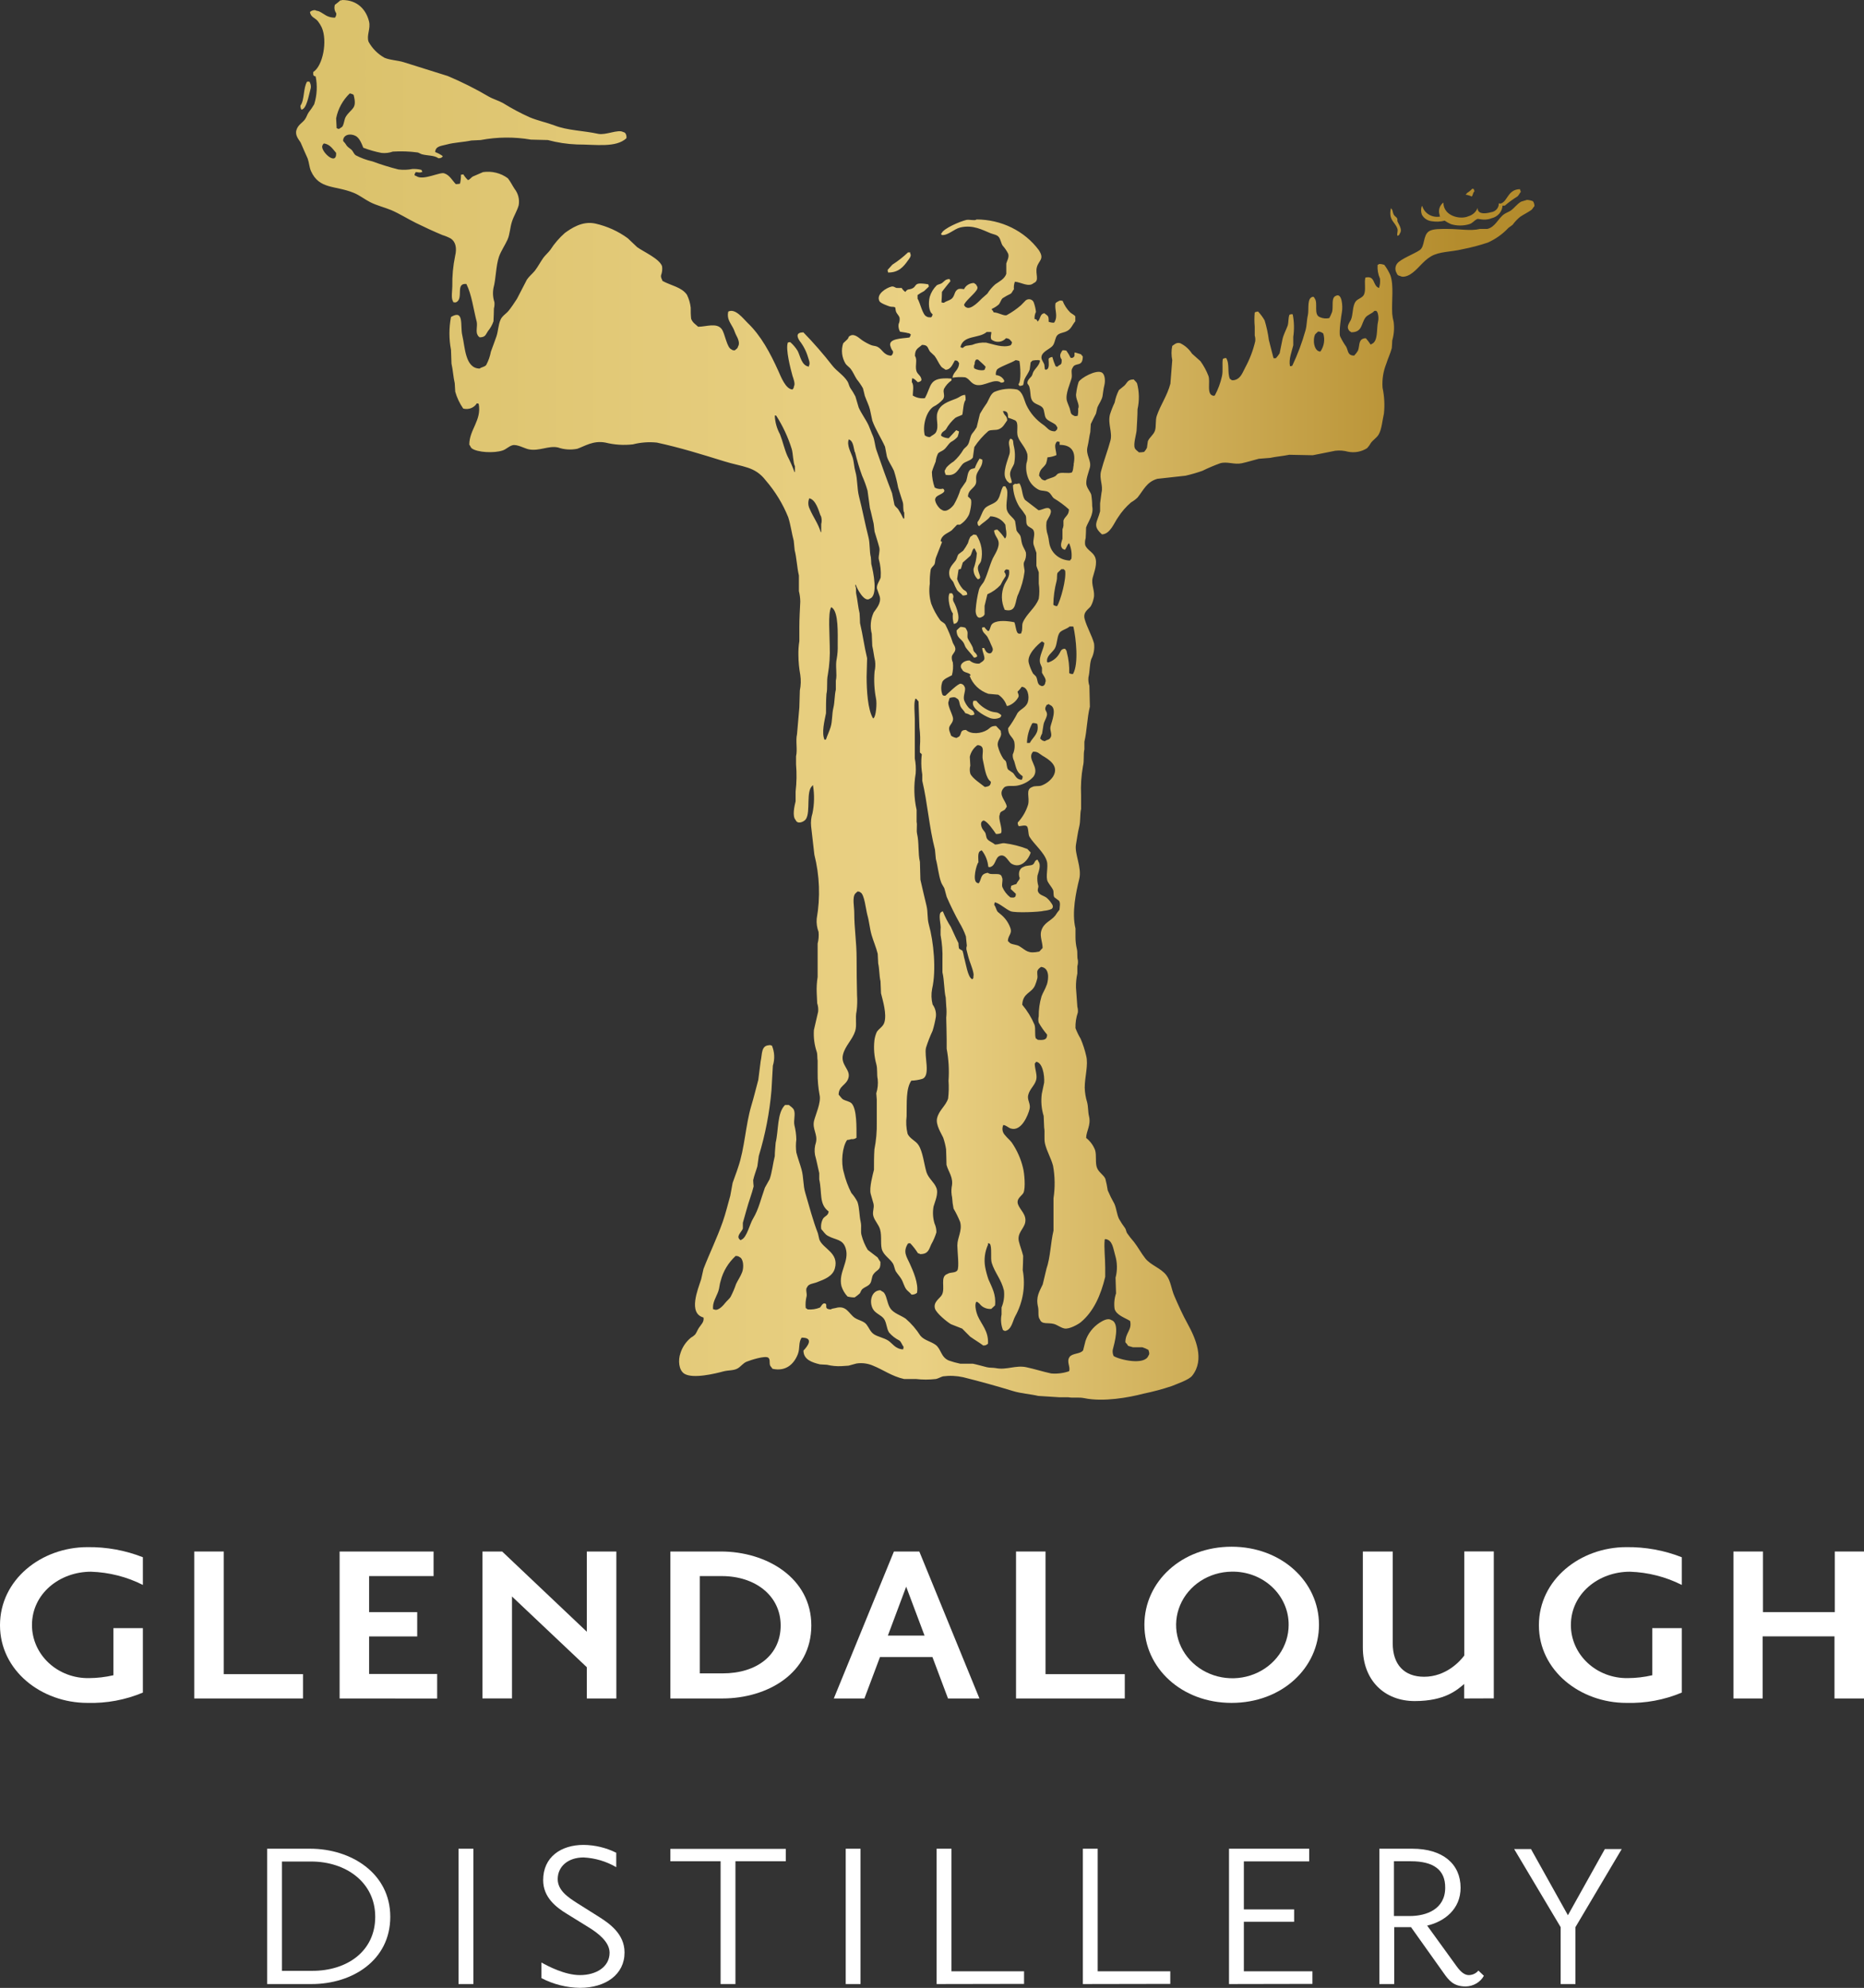 <svg width="211" height="225" viewBox="0 0 211 225" fill="none" xmlns="http://www.w3.org/2000/svg">
<rect x="0" y="0" width="211" height="225" fill="#333333" stroke="none"/>
<g id="Frame" clip-path="url(#clip0_1272_4524)">
<path id="Vector" fill-rule="evenodd" clip-rule="evenodd" d="M38.742 0C40.477 0 41.441 1.102 41.771 2.416C41.982 3.252 41.466 3.989 41.721 4.725C42.131 5.478 42.756 6.107 43.525 6.54C44.197 6.823 44.987 6.817 45.702 7.041L50.679 8.602C52.274 9.273 53.818 10.046 55.3 10.918C55.829 11.224 56.414 11.372 56.949 11.672C57.916 12.274 58.926 12.811 59.972 13.281C60.862 13.652 61.888 13.87 62.74 14.188C64.227 14.777 66.037 14.777 67.717 15.149C68.588 15.325 69.969 14.606 70.535 14.942C70.608 14.951 70.676 14.98 70.732 15.025C70.788 15.07 70.83 15.129 70.852 15.196C70.912 15.34 70.931 15.496 70.908 15.649C69.72 16.739 67.524 16.356 65.309 16.351C64.193 16.308 63.087 16.14 62.013 15.85L60.103 15.803C58.221 15.479 56.292 15.495 54.417 15.85L53.353 15.903C52.47 16.091 51.388 16.127 50.592 16.351C49.97 16.527 49.304 16.509 49.26 17.211C49.565 17.324 49.852 17.476 50.113 17.664C50.081 17.753 50.113 17.712 50.063 17.765C50.013 17.818 49.901 17.918 49.634 17.912C49.142 17.564 48.47 17.641 47.767 17.464C47.631 17.429 47.419 17.293 47.288 17.258C46.355 17.132 45.411 17.099 44.471 17.158C44.064 17.302 43.627 17.355 43.195 17.311C42.487 17.175 41.794 16.978 41.124 16.722C40.937 16.244 40.676 15.579 40.222 15.367C39.6 15.06 38.822 15.266 38.841 15.956C39.004 16.124 39.146 16.31 39.264 16.509C39.426 16.716 39.737 16.857 39.886 17.063C40.035 17.27 40.091 17.452 40.259 17.57C40.858 17.887 41.501 18.122 42.169 18.271C43.125 18.625 44.101 18.928 45.093 19.179C45.625 19.248 46.166 19.23 46.691 19.126C47.031 19.11 47.37 19.144 47.699 19.226C47.755 19.301 47.791 19.388 47.805 19.479H47.699C47.531 19.585 47.288 19.479 47.077 19.479C46.982 19.575 46.927 19.701 46.922 19.833C46.987 19.874 47.058 19.908 47.133 19.933C47.898 20.487 49.895 19.391 50.318 19.632C50.89 19.815 51.22 20.451 51.593 20.84C51.754 20.841 51.915 20.823 52.072 20.787C52.148 20.456 52.184 20.118 52.178 19.78L52.445 19.733C52.592 19.971 52.769 20.191 52.974 20.387C53.223 20.298 53.316 20.104 53.509 19.986L54.678 19.479C55.173 19.407 55.678 19.432 56.161 19.553C56.645 19.673 57.097 19.887 57.49 20.18C57.782 20.546 57.975 20.958 58.237 21.359C58.444 21.623 58.594 21.924 58.676 22.244C58.758 22.563 58.772 22.896 58.716 23.221C58.541 23.869 58.181 24.399 57.969 25.035C57.72 25.76 57.733 26.503 57.44 27.145C57.148 27.787 56.719 28.388 56.482 29.06C56.128 30.091 56.147 31.546 55.86 32.595C55.761 33.131 55.797 33.683 55.966 34.203C55.991 34.44 55.972 34.68 55.91 34.91C55.91 35.394 55.879 35.883 55.86 36.366C55.724 36.767 55.513 37.142 55.238 37.474C54.971 37.856 54.971 38.181 54.287 38.181C54.193 38.069 54.131 38.075 54.069 37.927C53.826 37.568 54.069 36.914 53.963 36.419C53.584 34.969 53.403 33.367 52.794 32.141C51.55 32.017 52.445 33.655 51.73 34.156C51.587 34.262 51.494 34.239 51.307 34.203C51.307 34.156 51.276 34.103 51.257 34.056C51.052 33.75 51.201 32.819 51.201 32.395C51.179 31.246 51.286 30.099 51.519 28.971C51.736 28.076 51.574 27.375 51.046 27.009C50.743 26.842 50.422 26.707 50.088 26.608C49.099 26.196 48.078 25.725 47.108 25.247C46.138 24.77 45.242 24.193 44.296 23.786C43.494 23.456 42.648 23.262 41.901 22.879C41.279 22.567 40.695 22.089 40.035 21.824C37.927 20.97 36.135 21.453 35.202 19.361C35.003 18.902 35.003 18.448 34.829 17.947C34.568 17.358 34.3 16.769 34.033 16.138C33.852 15.82 33.373 15.343 33.554 14.73C33.734 14.117 34.213 13.923 34.512 13.522C34.698 13.269 34.76 12.986 34.941 12.715C35.171 12.427 35.379 12.124 35.563 11.808C35.885 10.783 35.943 9.7 35.731 8.65C35.432 8.602 35.445 8.467 35.463 8.143C36.533 7.483 37.099 4.649 36.421 3.111C36.305 2.863 36.161 2.628 35.992 2.41C35.7 2.021 35.158 1.968 35.09 1.349C35.169 1.281 35.261 1.228 35.361 1.193C35.462 1.159 35.568 1.144 35.675 1.149C35.812 1.243 35.986 1.22 36.154 1.302C36.726 1.579 37.012 1.992 37.908 2.003C37.968 1.934 38.012 1.854 38.039 1.768C38.065 1.682 38.074 1.592 38.063 1.502C37.964 1.363 37.898 1.205 37.871 1.039C37.844 0.873 37.857 0.703 37.908 0.542C38.125 0.386 38.333 0.219 38.53 0.041C38.654 0.041 38.679 0.041 38.742 0ZM34.76 9.239H35.028C35.041 9.274 35.057 9.307 35.078 9.339C35.208 9.591 35.228 9.881 35.134 10.146C34.966 10.688 34.717 12.361 34.12 12.409C34.037 12.271 34 12.113 34.014 11.955C34.487 11.283 34.312 9.987 34.76 9.239ZM40.017 10.7C40.465 12.35 39.799 12.22 39.171 13.169C38.953 13.487 38.972 14.005 38.742 14.347L38.374 14.595C38.278 14.586 38.186 14.553 38.107 14.5L38.051 13.393C38.257 12.327 38.794 11.344 39.594 10.57C39.743 10.595 39.886 10.645 40.017 10.718V10.7ZM38.051 17.293C38.132 18.937 36.135 16.981 36.515 16.439C36.571 16.297 36.589 16.327 36.67 16.233C37.385 16.345 37.684 16.898 38.051 17.311V17.293ZM166.629 21.37H166.791C166.858 21.458 166.895 21.563 166.897 21.671C166.691 21.854 166.766 22.078 166.579 22.26C166.648 22.225 166.076 22.036 165.914 22.036C165.914 21.989 166.063 21.913 166.044 21.86C166.261 21.729 166.458 21.57 166.629 21.388V21.37ZM170.082 23.279C170.063 23.612 169.932 23.93 169.708 24.187C169.484 24.443 169.179 24.625 168.837 24.705C167.867 25.077 167.282 24.623 167.139 24.841C166.866 24.959 166.716 25.247 166.324 25.371C165.648 25.575 164.923 25.575 164.247 25.371C163.996 25.26 163.757 25.128 163.531 24.976C163.061 25.096 162.569 25.118 162.088 25.041C161.844 25.017 161.611 24.934 161.41 24.8C161.21 24.666 161.049 24.485 160.944 24.275C160.839 23.969 160.839 23.639 160.944 23.332H161C161.117 23.733 161.39 24.078 161.763 24.296C162.137 24.515 162.584 24.591 163.015 24.511C163.015 24.452 162.915 24.381 162.965 24.328C162.876 24.081 162.869 23.813 162.944 23.561C163.02 23.31 163.175 23.086 163.388 22.92C163.388 24.458 165.286 24.888 166.206 24.482C166.449 24.413 166.672 24.29 166.856 24.124C167.039 23.958 167.179 23.754 167.264 23.527C167.264 23.627 167.189 24.452 168.806 24.016C169.053 23.979 169.276 23.856 169.434 23.672C169.591 23.489 169.671 23.256 169.659 23.02C169.826 23.02 169.826 23.073 169.92 23.02C170.654 22.785 170.685 21.435 172.047 21.412C172.063 21.464 172.082 21.515 172.103 21.565C172.141 21.618 172.103 21.612 172.153 21.712C171.997 21.889 171.923 22.131 171.724 22.266C171.235 22.565 170.773 22.902 170.343 23.274L170.082 23.279ZM172.843 22.625C173.082 22.635 173.316 22.687 173.534 22.779C173.642 22.945 173.698 23.137 173.696 23.332C173.559 23.462 173.484 23.674 173.322 23.78C172.918 24.063 172.495 24.258 172.078 24.54C171.755 24.805 171.468 25.108 171.226 25.442C171.071 25.566 170.909 25.678 170.747 25.795C170.096 26.493 169.303 27.058 168.414 27.457C167.476 27.771 166.516 28.023 165.541 28.211C164.247 28.529 162.953 28.447 161.982 29.018C161.012 29.59 160.496 30.538 159.594 31.081C159.326 31.24 158.798 31.44 158.474 31.228C158.387 31.222 158.304 31.19 158.238 31.136C158.172 31.081 158.126 31.008 158.107 30.927C158.001 30.759 157.949 30.565 157.957 30.369C157.966 30.174 158.036 29.985 158.157 29.826C158.542 29.313 160.091 28.736 160.707 28.311C161.323 27.887 161.049 26.626 161.771 26.167C162.237 25.878 163.164 25.913 163.898 25.913C165.223 25.913 166.492 26.167 167.512 25.913H168.358C169.279 25.695 169.603 24.688 170.268 24.24C170.511 24.069 170.778 23.998 171.015 23.833C171.425 23.545 171.724 23.091 172.184 22.826L172.843 22.625ZM157.441 23.58C157.572 23.645 157.441 23.58 157.547 23.686C157.653 23.792 157.653 24.063 157.759 24.275C157.864 24.487 158.045 24.535 158.132 24.682C158.219 24.829 158.163 24.912 158.182 25.029C158.3 25.377 158.804 25.966 158.449 26.438C158.438 26.501 158.407 26.56 158.359 26.605C158.311 26.651 158.249 26.681 158.182 26.691V26.644C158.101 26.491 158.275 26.155 158.182 25.884C157.902 25.082 157.168 24.947 157.441 23.598V23.58ZM110.526 24.841C111.912 24.839 113.277 25.154 114.507 25.758C115.737 26.362 116.796 27.238 117.593 28.311C118.265 29.348 117.593 29.448 117.375 30.226C117.157 31.004 117.717 31.764 117.008 32.041C116.436 32.554 115.54 31.917 114.881 31.888C114.779 32.161 114.742 32.453 114.775 32.742C114.632 32.889 114.576 33.125 114.402 33.249C114.089 33.395 113.787 33.562 113.5 33.75C113.294 33.938 113.251 34.233 113.07 34.451C112.836 34.659 112.567 34.831 112.274 34.958V35.058C112.372 35.138 112.445 35.242 112.486 35.358C113.015 35.358 113.693 35.824 113.979 35.659C114.55 35.345 115.084 34.974 115.571 34.551L116.106 34.003C116.174 33.946 116.255 33.905 116.343 33.884C116.431 33.862 116.524 33.862 116.612 33.881C116.701 33.901 116.783 33.94 116.852 33.996C116.921 34.053 116.974 34.123 117.008 34.203C117.14 34.56 117.228 34.929 117.269 35.305C117.141 35.556 117.088 35.835 117.114 36.112C117.431 36.148 117.332 36.254 117.487 36.419V36.366C117.792 36.106 117.699 35.517 118.227 35.458C118.607 35.782 118.725 35.682 118.706 36.419C118.902 36.5 119.115 36.535 119.328 36.519C119.826 35.759 119.328 35.058 119.49 34.304C119.582 34.219 119.69 34.151 119.807 34.103C119.957 33.985 120.093 34.015 120.286 34.05C120.475 34.536 120.765 34.981 121.138 35.358C121.269 35.488 121.642 35.659 121.723 35.812V36.366C121.406 36.725 121.288 37.161 120.871 37.42C120.454 37.68 119.988 37.65 119.702 37.927C119.415 38.204 119.434 38.87 119.117 39.182C118.8 39.495 118.246 39.712 118.003 40.09C117.686 40.579 118.103 40.903 118.215 41.268L118.271 41.775C118.339 41.881 118.42 41.84 118.482 41.822C118.812 41.71 118.712 41.032 118.694 40.643C118.737 40.596 118.694 40.643 118.744 40.543C118.854 40.467 118.982 40.416 119.117 40.396C119.214 40.756 119.339 41.108 119.49 41.451C119.552 41.492 119.583 41.492 119.702 41.504C120.013 41.162 120.199 41.427 120.181 40.696C120.116 40.619 120.069 40.53 120.041 40.435C120.013 40.34 120.006 40.24 120.019 40.143C120.072 39.961 120.163 39.79 120.286 39.642C120.392 39.642 120.541 39.642 120.709 39.689C120.895 39.943 121.055 40.214 121.188 40.496C121.356 40.496 121.338 40.532 121.406 40.496C121.474 40.461 121.555 40.449 121.617 40.296C121.68 40.143 121.574 40.054 121.667 39.889L122.358 40.095C122.421 40.183 122.492 40.266 122.569 40.343C122.569 41.639 121.686 40.932 121.406 41.651C121.188 41.916 121.406 42.411 121.294 42.829C121.163 43.348 120.572 44.597 120.765 45.351C120.834 45.616 120.995 45.94 121.083 46.206C121.207 46.565 121.151 46.883 121.512 47.013C121.649 47.136 121.785 47.101 121.991 47.06C122.047 46.796 122.064 46.526 122.04 46.258C122.289 45.787 121.673 45.121 121.829 44.491C121.876 44.066 121.966 43.645 122.096 43.236C122.308 42.8 124.124 41.769 124.753 42.181C125.07 42.388 125.138 43.089 125.014 43.589C124.889 44.09 124.877 44.426 124.802 44.844C124.728 45.263 124.392 45.705 124.224 46.105C124.168 46.341 124.112 46.577 124.062 46.812C123.863 47.195 123.67 47.578 123.477 47.991L123.421 48.892C123.291 49.446 123.235 50.035 123.104 50.56C122.868 51.508 123.571 52.086 123.372 52.917C123.253 53.388 122.843 54.372 122.998 54.926C123.11 55.338 123.403 55.627 123.527 55.986C123.597 56.419 123.632 56.856 123.633 57.294C123.838 58.261 123.154 59.062 122.942 59.71C122.942 60.111 122.911 60.517 122.893 60.918C122.819 61.163 122.799 61.42 122.837 61.672C123.011 62.226 123.714 62.479 123.95 63.033C124.267 63.758 123.857 64.748 123.689 65.39C123.477 66.221 124.012 66.91 123.795 67.747C123.733 68.047 123.626 68.336 123.477 68.607C123.216 68.978 122.563 69.255 122.781 70.068C123.042 71.011 123.596 71.918 123.844 72.832C123.92 73.438 123.81 74.051 123.527 74.599C123.322 75.271 123.372 76.013 123.21 76.662C123.176 76.985 123.212 77.312 123.316 77.622L123.372 79.979C123.042 81.328 123.054 82.654 122.75 83.956V84.81C122.613 85.4 122.75 86.112 122.588 86.725C122.394 87.805 122.323 88.901 122.376 89.995V91.557C122.227 92.181 122.333 92.888 122.165 93.566C121.997 94.243 121.916 94.909 121.798 95.581C121.605 96.636 122.495 98.191 122.165 99.505C121.804 100.96 121.3 103.3 121.742 105.091V106.045C121.739 106.503 121.791 106.96 121.897 107.406C122.003 107.819 121.897 108.29 122.009 108.667C122.037 108.902 122.018 109.14 121.953 109.368V110.176C121.838 110.704 121.785 111.244 121.798 111.784C121.848 112.509 121.897 113.228 121.953 113.946C122.012 114.16 122.031 114.381 122.009 114.601C121.813 115.171 121.723 115.769 121.742 116.368C121.9 116.786 122.096 117.19 122.327 117.576C122.591 118.194 122.799 118.833 122.949 119.485C123.222 120.516 122.787 121.889 122.787 123.109C122.804 123.669 122.896 124.226 123.061 124.764C123.198 125.289 123.148 125.837 123.272 126.332C123.521 127.351 122.961 128.011 122.949 128.794C123.404 129.158 123.751 129.627 123.956 130.156C124.149 130.745 123.956 131.611 124.174 132.171C124.392 132.73 124.908 132.942 125.126 133.426C125.239 133.857 125.328 134.294 125.393 134.734C125.612 135.249 125.861 135.753 126.14 136.242C126.389 136.802 126.413 137.42 126.669 137.957C126.875 138.322 127.106 138.674 127.359 139.011C127.477 139.194 127.465 139.365 127.577 139.565C127.819 139.915 128.083 140.252 128.367 140.573C128.827 141.162 129.175 141.839 129.648 142.435C130.27 143.218 131.427 143.531 132.037 144.344C132.535 145.004 132.584 145.893 132.939 146.7C133.399 147.767 133.884 148.839 134.426 149.817C135.321 151.444 136.41 153.871 134.954 155.709C134.587 156.181 133.256 156.623 132.622 156.888C131.578 157.236 130.512 157.522 129.43 157.742C127.807 158.172 124.902 158.703 122.737 158.249C122.115 158.119 121.493 158.249 120.933 158.149H119.919L117.531 157.996C116.622 157.783 115.571 157.724 114.663 157.442C112.834 156.882 110.931 156.352 109.027 155.88C108.279 155.715 107.505 155.681 106.744 155.78C106.495 155.851 106.215 156.022 105.948 156.081C105.19 156.169 104.423 156.169 103.665 156.081H102.334C100.94 155.768 100.001 155.044 98.826 154.572C98.243 154.318 97.594 154.231 96.959 154.325C96.686 154.384 96.337 154.507 96.057 154.572L95.261 154.625C94.709 154.654 94.155 154.603 93.619 154.472L92.817 154.425C91.946 154.213 90.95 153.901 90.95 152.864C91.392 152.404 92.194 151.385 90.739 151.402C90.359 151.992 90.577 152.581 90.316 153.264C89.905 154.331 89.003 155.273 87.448 154.926L87.181 154.572C87.056 154.248 87.218 153.865 86.969 153.671C86.602 153.4 84.923 153.959 84.525 154.119C84.126 154.278 83.865 154.667 83.517 154.873C83.05 155.15 82.49 155.061 81.868 155.226C81.06 155.444 78.447 156.104 77.458 155.48C76.836 155.079 76.73 153.959 77.035 153.123C77.248 152.459 77.653 151.865 78.204 151.408C78.38 151.31 78.541 151.192 78.683 151.055C78.864 150.813 78.939 150.56 79.106 150.3C79.343 149.935 79.728 149.635 79.635 149.122C77.856 148.639 79.013 145.917 79.368 144.797C79.461 144.408 79.548 144.025 79.635 143.619C80.319 141.851 81.159 140.148 81.812 138.287C82.161 137.303 82.372 136.348 82.665 135.341C82.752 134.857 82.839 134.368 82.932 133.885C83.125 133.296 83.374 132.707 83.554 132.118C84.294 129.985 84.394 127.357 85.041 125.171C85.352 124.14 85.57 123.203 85.837 122.225C85.93 121.524 86.017 120.817 86.105 120.11C86.291 119.332 86.136 118.342 87.062 118.301C87.131 118.265 87.237 118.301 87.38 118.348C87.682 119.071 87.719 119.87 87.486 120.616C87.436 121.541 87.38 122.461 87.33 123.386C87.115 125.907 86.634 128.402 85.893 130.833C85.837 131.216 85.787 131.605 85.731 132.012C85.588 132.512 85.371 133.043 85.258 133.573C85.258 133.809 85.29 134.044 85.308 134.28C85.203 134.681 85.091 135.099 84.935 135.535C84.63 136.413 84.35 137.503 84.089 138.404V139.058C83.99 139.347 83.467 139.813 83.61 140.113C83.666 140.272 83.722 140.26 83.822 140.366C83.915 140.337 83.871 140.366 83.927 140.313C84.549 140.072 84.873 138.505 85.258 137.904C85.881 136.867 86.129 135.7 86.584 134.427C86.758 134.109 86.938 133.791 87.118 133.473C87.405 132.66 87.486 131.705 87.703 130.857C87.703 130.35 87.772 129.849 87.803 129.342C88.145 127.911 87.952 125.955 88.867 125.065H89.296C89.513 125.253 89.768 125.377 89.88 125.654C90.061 126.137 89.806 126.832 89.93 127.369C90.061 127.896 90.132 128.435 90.142 128.977C90.079 129.462 90.079 129.953 90.142 130.438C90.31 131.087 90.558 131.741 90.726 132.347C90.981 133.243 90.894 134.15 91.156 135.016C91.628 136.619 92.02 138.139 92.586 139.595C92.642 139.83 92.692 140.066 92.748 140.296C93.152 141.35 95.006 141.792 94.502 143.572C94.247 144.467 93.327 144.803 92.481 145.127C92.07 145.292 91.523 145.292 91.367 145.687C91.149 145.917 91.367 146.4 91.311 146.689C91.197 147.134 91.161 147.594 91.205 148.05C91.285 148.091 91.359 148.142 91.423 148.203C91.892 148.246 92.365 148.177 92.798 148.003C92.96 147.897 93.103 147.413 93.42 147.543C93.737 147.673 93.183 148.179 94.042 148.203C94.197 148.091 94.359 148.109 94.577 148.05C95.821 147.684 96.076 148.692 96.754 149.157C97.171 149.44 97.78 149.517 98.085 149.912C98.39 150.306 98.514 150.742 98.931 151.019C99.348 151.296 100.045 151.42 100.524 151.72C101.003 152.021 101.339 152.693 102.228 152.728C102.264 152.632 102.281 152.53 102.278 152.428C102.091 152.21 102.035 151.891 101.799 151.72C101.351 151.495 100.955 151.186 100.636 150.813C100.343 150.354 100.368 149.682 100.051 149.258C99.734 148.833 99.093 148.668 98.807 148.15C98.353 147.319 98.651 146.052 99.659 146.035C99.777 146.147 99.989 146.206 100.082 146.335C100.43 146.818 100.43 147.631 100.828 148.15C101.227 148.668 101.967 148.869 102.527 149.258C103.17 149.816 103.725 150.459 104.175 151.167C104.592 151.697 105.376 151.821 105.923 152.227C106.545 152.704 106.502 153.624 107.416 153.995C107.832 154.141 108.258 154.259 108.691 154.348H110.122C110.657 154.46 111.204 154.625 111.721 154.749C112.025 154.826 112.448 154.79 112.728 154.849C113.935 155.091 114.986 154.49 116.181 154.749C117.126 154.949 118.01 155.244 118.999 155.456C119.682 155.511 120.37 155.425 121.014 155.203C121.213 154.737 120.691 154.124 121.07 153.588C121.387 153.14 122.314 153.27 122.607 152.834C122.7 152.486 122.787 152.133 122.874 151.779C123.15 150.944 123.71 150.219 124.466 149.717C124.753 149.54 125.375 149.128 125.798 149.411C126.824 149.735 126.14 152.068 125.959 152.787C125.925 153.025 125.961 153.268 126.065 153.488C126.768 153.918 129.58 154.56 129.997 153.441C130.171 153.235 130.065 153.005 129.997 152.787C129.779 152.663 129.547 152.563 129.306 152.486H128.242L127.707 152.333C127.618 152.187 127.512 152.05 127.39 151.927C127.39 150.819 128.161 150.548 127.925 149.511C127.353 149.157 126.376 148.857 126.171 148.156C126.086 147.563 126.141 146.959 126.333 146.388L126.277 144.621C126.501 143.775 126.484 142.889 126.227 142.052C126.009 141.339 125.953 140.325 125.107 140.243L125.051 140.29C124.952 141.262 125.107 142.287 125.107 143.466V144.52C124.603 146.618 123.788 148.45 122.345 149.652C122.084 149.87 121.039 150.483 120.479 150.359C120.037 150.259 119.714 149.971 119.31 149.853C118.644 149.67 117.935 149.947 117.717 149.352C117.45 149.034 117.611 148.415 117.506 147.938C117.226 146.759 117.674 146.17 118.034 145.375C118.178 144.786 118.321 144.196 118.457 143.607C118.912 142.275 118.912 140.738 119.254 139.282V135.623C119.44 134.405 119.423 133.166 119.204 131.953C118.968 131.057 118.526 130.379 118.302 129.484C118.153 128.895 118.302 128.176 118.196 127.622L118.14 126.314C117.888 125.498 117.816 124.642 117.929 123.798C118.016 123.38 118.103 122.961 118.196 122.537C118.252 121.671 118.003 120.251 117.288 120.18C117.247 120.254 117.195 120.322 117.132 120.381C117.132 120.999 117.45 121.695 117.288 122.243C117.101 122.897 116.56 123.244 116.386 123.957C116.255 124.505 116.691 124.929 116.548 125.513C116.374 126.237 115.615 128.099 114.42 127.728C114.122 127.634 113.948 127.392 113.574 127.327C113.481 127.521 113.452 127.737 113.489 127.947C113.527 128.157 113.63 128.352 113.786 128.506C113.997 128.783 114.315 129.03 114.526 129.313C115.127 130.19 115.559 131.162 115.801 132.182C115.963 132.772 116.106 134.457 115.857 134.999C115.696 135.346 115.005 135.653 115.235 136.307C115.465 136.961 116.262 137.485 116.038 138.422C115.864 139.117 115.105 139.601 115.341 140.531C115.472 141.062 115.683 141.574 115.82 142.146C115.82 142.682 115.789 143.218 115.77 143.754C116.105 145.54 115.805 147.38 114.918 148.987C114.619 149.535 114.507 150.542 113.749 150.648C113.683 150.607 113.612 150.573 113.537 150.548C113.313 149.984 113.257 149.372 113.375 148.78V147.979C113.628 147.371 113.72 146.714 113.643 146.064C113.344 144.797 112.623 144.09 112.262 142.941C112.1 142.446 112.318 141.144 112.05 140.779C111.994 140.738 112.001 140.749 111.889 140.726C111.777 140.702 111.851 140.832 111.839 140.879C111.481 141.672 111.369 142.544 111.515 143.395C111.604 143.872 111.729 144.343 111.889 144.803C112.274 145.705 112.772 146.506 112.635 147.749L112.206 148.15C111.95 148.169 111.693 148.125 111.461 148.022C111.228 147.919 111.028 147.76 110.881 147.561C110.794 147.484 110.582 147.278 110.508 147.36C110.271 147.708 110.545 148.639 110.669 148.922C111.13 149.976 111.913 150.648 111.839 152.092C111.646 152.21 111.646 152.286 111.304 152.292C110.812 151.927 110.302 151.632 109.817 151.284L108.915 150.377L107.64 149.876C107.18 149.605 105.979 148.621 105.836 148.109C105.618 147.349 106.408 146.96 106.626 146.547C107.037 145.781 106.365 144.485 107.248 144.19C107.584 143.961 108.131 144.114 108.368 143.79C108.604 143.466 108.368 141.61 108.368 140.967C108.368 140.06 108.952 139.312 108.685 138.304C108.474 137.784 108.224 137.278 107.939 136.79C107.855 136.376 107.801 135.956 107.777 135.535C107.691 135.148 107.674 134.749 107.727 134.357C107.97 133.267 107.354 132.66 107.142 131.841C107.142 131.251 107.105 130.662 107.093 130.073C107.024 129.629 106.915 129.192 106.769 128.765C106.558 128.288 105.892 127.31 106.079 126.55C106.309 125.63 107.049 125.189 107.323 124.34C107.403 123.671 107.419 122.997 107.372 122.325C107.457 121.113 107.386 119.897 107.161 118.701V117.653C107.161 116.834 107.124 116.009 107.111 115.184C107.158 114.749 107.158 114.311 107.111 113.876L107.055 112.921C106.856 112.102 106.9 110.942 106.682 110.052V108.644C106.714 107.7 106.643 106.757 106.471 105.827V105.167C106.564 104.743 106.128 103.4 106.576 103.211C106.632 103.17 106.626 103.176 106.732 103.158C106.974 103.774 107.278 104.366 107.64 104.926C107.939 105.562 108.187 106.157 108.492 106.741C108.492 106.923 108.523 107.106 108.542 107.288C108.561 107.471 108.89 107.501 108.965 107.642C109.036 107.874 109.09 108.11 109.127 108.349C109.313 108.938 109.55 110.635 110.029 110.812V110.865L110.085 110.812C110.197 110.724 110.19 110.671 110.19 110.464C110.309 110.211 109.873 109.103 109.767 108.803C109.606 108.361 109.506 107.866 109.394 107.442C109.381 107.306 109.398 107.17 109.444 107.041C109.413 106.687 109.375 106.334 109.338 105.98C109.147 105.44 108.899 104.919 108.598 104.425C108.1 103.535 107.584 102.481 107.161 101.508L106.9 100.548C106.8 100.33 106.607 100.082 106.526 99.841C106.234 99.016 106.166 98.073 105.936 97.225C105.904 96.877 105.867 96.524 105.836 96.17C105.177 93.637 104.984 90.808 104.399 88.369V87.668C104.307 87.117 104.272 86.558 104.293 86.001C104.293 85.8 104.324 85.6 104.343 85.411C104.343 85.311 104.163 85.229 104.132 85.164V84.504C104.189 83.783 104.17 83.059 104.076 82.341C104.045 81.369 104.007 80.397 103.976 79.395C103.883 79.295 103.796 79.189 103.709 79.089H103.603V79.189C103.422 79.466 103.553 80.904 103.553 81.358V85.835C103.662 86.399 103.695 86.973 103.653 87.544C103.42 88.913 103.455 90.312 103.758 91.669V93.024C103.845 93.383 103.715 93.961 103.814 94.385C104.051 95.398 103.901 96.565 104.132 97.555L104.188 99.57C104.424 100.554 104.648 101.62 104.878 102.516C105.058 103.258 104.94 103.901 105.139 104.631C105.687 106.576 106.004 109.804 105.513 111.926C105.401 112.512 105.42 113.114 105.569 113.693C105.869 114.104 106 114.605 105.936 115.101C105.849 115.629 105.727 116.15 105.569 116.663C105.279 117.286 105.029 117.926 104.822 118.578C104.586 119.526 105.382 121.759 104.399 122.113C103.996 122.234 103.577 122.301 103.155 122.313C102.533 123.256 102.657 124.776 102.626 126.343C102.541 126.998 102.577 127.662 102.732 128.305C102.968 128.895 103.677 129.113 103.976 129.613C104.461 130.35 104.598 131.758 104.878 132.683C105.127 133.414 105.736 133.785 105.998 134.451C106.259 135.117 105.824 136.006 105.674 136.566C105.561 137.202 105.599 137.855 105.786 138.475C105.931 138.793 106.004 139.136 105.998 139.483C105.856 139.955 105.66 140.412 105.413 140.844C105.146 141.433 105.071 141.946 104.169 141.946C104.09 141.896 104.001 141.862 103.908 141.845C103.662 141.451 103.377 141.08 103.055 140.738C102.943 140.679 102.937 140.738 102.788 140.738C102.166 141.692 102.632 142.234 102.999 143.053C103.366 143.872 103.995 145.257 103.802 146.329C103.718 146.401 103.62 146.455 103.513 146.49C103.406 146.524 103.292 146.538 103.18 146.53C103.018 146.312 102.751 146.135 102.595 145.94C102.321 145.569 102.265 145.145 102.01 144.732C101.849 144.467 101.594 144.19 101.426 143.931C101.258 143.672 101.239 143.254 101.052 142.971C100.723 142.47 100.15 142.152 99.883 141.563C99.615 140.973 99.852 139.942 99.622 139.147C99.46 138.599 99.043 138.216 98.875 137.686C98.707 137.155 99 136.743 98.875 136.23L98.558 135.123C98.384 134.427 98.801 132.919 98.931 132.4C98.931 131.634 98.931 130.857 98.981 130.091C99.182 129.079 99.272 128.05 99.249 127.021V124.452L99.192 123.745C99.357 123.224 99.412 122.677 99.354 122.136C99.236 121.63 99.354 120.988 99.192 120.428C98.954 119.557 98.882 118.653 98.981 117.759C99.022 117.43 99.112 117.109 99.249 116.804C99.479 116.433 99.951 116.215 100.101 115.744C100.412 114.789 99.92 113.21 99.728 112.426L99.671 111.065C99.522 110.423 99.553 109.657 99.41 109.05L99.354 107.948C99.168 107.2 98.875 106.558 98.664 105.833C98.452 105.108 98.39 104.272 98.185 103.571C98.017 102.981 97.855 101.184 97.389 101.002C97.295 100.919 97.258 100.913 97.071 100.901L96.804 101.149C96.462 101.585 96.698 102.663 96.698 103.264C96.698 105.12 96.966 106.599 96.966 108.502C96.966 109.877 96.982 111.252 97.015 112.627C97.056 113.23 97.039 113.835 96.966 114.436C96.779 115.237 97.022 116.015 96.804 116.704C96.487 117.7 95.678 118.348 95.423 119.367C95.13 120.546 96.306 121.058 96.045 121.989C95.827 122.826 94.944 122.879 94.931 123.898C95.118 124.075 95.23 124.317 95.46 124.452C95.69 124.588 96.213 124.664 96.418 124.906C96.997 125.566 96.953 127.563 96.953 128.777C96.871 128.838 96.778 128.883 96.677 128.91C96.577 128.936 96.472 128.943 96.368 128.93C96.215 128.985 96.053 129.019 95.889 129.03C95.348 129.79 95.168 131.558 95.516 132.707C95.707 133.507 95.993 134.283 96.368 135.022C96.641 135.33 96.873 135.669 97.059 136.03C97.302 136.725 97.252 137.521 97.426 138.292C97.556 138.882 97.382 139.377 97.538 139.854C97.688 140.417 97.918 140.958 98.222 141.462C98.602 141.745 98.969 142.052 99.342 142.323C99.438 142.495 99.544 142.662 99.659 142.823C99.709 143.843 99.28 143.642 98.863 144.232C98.657 144.52 98.701 145.004 98.49 145.286C98.278 145.569 97.955 145.646 97.693 145.84C97.432 146.035 97.457 146.217 97.326 146.394C97.144 146.56 96.949 146.711 96.742 146.848C96.471 146.85 96.2 146.816 95.939 146.748C95.621 146.407 95.386 146.005 95.249 145.569C94.869 144.002 96.188 142.77 95.728 141.286C95.398 140.219 94.583 140.372 93.712 139.877C93.364 139.689 93.233 139.388 92.966 139.123C92.896 138.71 92.97 138.286 93.177 137.915C93.395 137.615 93.762 137.591 93.799 137.114C92.68 136.289 93.078 134.993 92.736 133.49V132.783C92.568 132.065 92.431 131.346 92.257 130.721C92.174 130.25 92.21 129.768 92.362 129.313C92.586 128.382 91.921 127.787 92.151 126.844C92.319 126.167 92.972 124.764 92.773 123.928C92.617 123.097 92.544 122.255 92.555 121.412V120.051C92.493 119.762 92.555 119.373 92.45 119.043C92.183 118.248 92.076 117.413 92.132 116.58C92.294 115.891 92.45 115.207 92.611 114.512C92.645 114.19 92.609 113.866 92.505 113.558L92.45 112.379C92.424 111.774 92.459 111.169 92.555 110.57V106.794C92.665 106.366 92.701 105.924 92.661 105.486C92.478 105.003 92.406 104.488 92.45 103.977C92.873 101.569 92.782 99.104 92.182 96.73C92.064 95.657 91.939 94.579 91.815 93.507C91.768 93.017 91.821 92.523 91.971 92.052C92.185 91.004 92.204 89.929 92.026 88.876H91.971V88.929C91.199 89.518 91.778 91.875 91.23 92.706C91.025 93.018 90.272 93.354 90.061 92.806C89.663 92.388 89.924 91.25 90.061 90.691V89.583C90.181 88.563 90.198 87.535 90.111 86.513V85.6C90.291 84.846 90.042 83.868 90.222 83.084L90.484 80.067L90.54 78.152C90.661 77.57 90.677 76.972 90.59 76.385C90.456 75.653 90.385 74.912 90.378 74.169C90.364 73.631 90.399 73.093 90.484 72.561V70.952C90.484 69.962 90.552 68.937 90.59 68.083C90.584 67.686 90.531 67.29 90.434 66.904V65.137C90.21 64.188 90.185 63.169 89.955 62.273C89.918 61.92 89.887 61.566 89.849 61.213C89.619 60.364 89.513 59.445 89.227 58.549C88.619 57.036 87.758 55.626 86.677 54.372C85.433 52.763 84.095 52.875 81.949 52.204C79.43 51.426 77.029 50.672 74.354 50.094C73.445 50.001 72.525 50.069 71.642 50.295C70.601 50.415 69.546 50.347 68.532 50.094C67.157 49.829 66.18 50.507 65.347 50.795C64.619 50.941 63.862 50.89 63.163 50.648C62.1 50.407 61.017 51.108 59.817 50.849C59.362 50.748 58.517 50.259 58.013 50.395C57.602 50.501 57.297 50.86 56.899 50.984C55.947 51.314 54.007 51.22 53.391 50.736C53.273 50.642 53.229 50.436 53.123 50.33C53.123 48.615 54.542 47.578 54.187 45.705C54.12 45.676 54.049 45.658 53.976 45.652C53.826 45.9 53.592 46.093 53.312 46.2C53.032 46.306 52.722 46.321 52.433 46.241C52.027 45.654 51.722 45.01 51.531 44.332L51.475 43.377C51.307 42.664 51.27 41.851 51.108 41.162L51.052 39.6C50.816 38.369 50.816 37.108 51.052 35.877C52.576 34.964 52.078 36.908 52.327 37.939C52.644 39.253 52.638 41.698 54.293 41.716C54.523 41.539 54.859 41.539 55.039 41.309C55.292 40.834 55.47 40.325 55.568 39.801C55.755 39.259 56.016 38.622 56.19 38.092C56.408 37.45 56.395 36.778 56.663 36.177C56.862 35.741 57.285 35.523 57.571 35.176C57.857 34.828 58.237 34.262 58.523 33.815L59.642 31.652C59.885 31.287 60.264 30.986 60.544 30.645C60.905 30.173 61.166 29.661 61.502 29.183C61.733 28.871 62.062 28.594 62.299 28.276C62.752 27.572 63.304 26.93 63.941 26.367C64.638 25.872 65.894 24.971 67.399 25.306C68.731 25.608 69.98 26.174 71.063 26.968L72.127 27.976C72.874 28.512 74.659 29.289 74.945 30.138C74.992 30.477 74.954 30.823 74.833 31.145C74.771 31.44 74.945 31.599 74.995 31.799C75.953 32.324 77.159 32.495 77.757 33.361C77.985 33.822 78.13 34.316 78.186 34.822C78.186 35.24 78.186 35.659 78.236 36.077C78.391 36.519 78.727 36.702 79.032 36.984C79.921 36.984 81.116 36.495 81.688 37.238C82.067 37.721 82.266 39.365 82.808 39.553C82.907 39.642 82.976 39.648 83.175 39.654C83.336 39.5 83.498 39.465 83.548 39.2C83.803 38.846 83.492 38.228 83.336 37.939C83.181 37.65 83.119 37.35 82.963 37.085C82.652 36.495 82.26 36.071 82.434 35.27C83.237 34.852 84.145 36.083 84.612 36.531C86.154 37.998 87.193 39.966 88.12 42.016C88.388 42.605 88.929 44.061 89.712 44.084C89.806 43.943 89.849 43.955 89.874 43.725C90.055 43.454 89.787 42.782 89.712 42.547C89.501 41.792 88.897 39.495 89.184 38.77C89.269 38.737 89.36 38.721 89.451 38.723C89.786 39.013 90.072 39.351 90.297 39.724C90.596 40.313 90.745 41.409 91.572 41.492V41.392C91.746 41.121 91.529 40.655 91.467 40.437C91.272 39.766 90.947 39.134 90.509 38.575C90.198 38.092 90.098 37.633 90.938 37.615C92.107 38.816 93.205 40.077 94.228 41.392C94.732 42.028 95.473 42.446 95.927 43.159C96.082 43.395 96.095 43.672 96.25 43.913C96.466 44.219 96.659 44.538 96.829 44.868L97.202 46.129C97.513 46.83 98.004 47.461 98.322 48.144C98.502 48.545 98.639 48.975 98.801 49.322C99.031 49.859 99.025 50.418 99.224 50.984C99.771 52.575 100.393 54.313 100.978 55.816C101.065 56.252 101.152 56.688 101.245 57.123C101.326 57.342 101.544 57.465 101.668 57.63C101.888 57.969 102.083 58.322 102.253 58.685H102.359V58.031C102.178 57.742 102.303 57.218 102.197 56.852C102.035 56.316 101.83 55.733 101.668 55.191C101.549 54.544 101.389 53.905 101.189 53.276C100.953 52.746 100.567 52.239 100.393 51.667C100.318 51.302 100.25 50.931 100.182 50.56C99.746 49.582 99.112 48.627 98.745 47.614C98.657 47.195 98.57 46.777 98.477 46.359C98.384 45.94 98.067 45.292 97.892 44.797C97.824 44.514 97.756 44.208 97.681 43.943C97.481 43.589 97.25 43.252 96.99 42.935C96.735 42.547 96.586 42.134 96.3 41.757C96.138 41.551 95.865 41.38 95.715 41.168C95.504 40.82 95.372 40.435 95.326 40.036C95.28 39.638 95.321 39.235 95.448 38.852C95.609 38.705 95.771 38.552 95.927 38.398C96.082 38.245 96.008 38.086 96.25 37.998C96.735 37.703 97.326 38.34 97.575 38.499C97.893 38.715 98.233 38.9 98.589 39.053C98.844 39.159 99.087 39.135 99.329 39.253C99.908 39.547 100.007 40.202 100.872 40.26C100.954 40.204 101.017 40.127 101.054 40.039C101.091 39.95 101.102 39.853 101.084 39.76C100.962 39.608 100.871 39.436 100.816 39.253C100.406 38.275 102.216 38.322 102.943 38.198C103.028 38.096 103.082 37.974 103.099 37.845C102.956 37.762 102.968 37.715 102.732 37.697C102.632 37.644 102.06 37.585 101.88 37.544C101.734 37.282 101.678 36.984 101.718 36.69C101.828 36.453 101.865 36.191 101.824 35.936C101.762 35.741 101.538 35.517 101.457 35.346C101.376 35.176 101.382 35.011 101.351 34.846C101.32 34.681 100.928 34.757 100.729 34.692C100.53 34.628 99.696 34.339 99.559 34.103C99.118 33.29 100.362 32.571 100.891 32.442C101.171 32.371 101.326 32.559 101.475 32.589C101.67 32.601 101.865 32.601 102.06 32.589C102.163 32.769 102.308 32.924 102.483 33.043C102.763 32.636 102.863 32.836 103.279 32.642C103.696 32.448 103.553 32.106 104.132 32.088C104.452 32.087 104.771 32.12 105.083 32.188C105.116 32.269 105.135 32.355 105.139 32.442L104.611 32.943C104.351 33.077 104.102 33.229 103.864 33.396V33.797C104.15 34.233 104.43 35.647 104.872 35.812C104.996 35.918 105.158 35.918 105.407 35.912C105.504 35.817 105.56 35.691 105.562 35.559C105.127 35.293 105.071 34.274 105.245 33.596C105.393 33.105 105.666 32.656 106.041 32.288C106.228 32.171 106.452 32.159 106.626 32.041C106.912 31.847 106.968 31.605 107.478 31.581C107.534 31.657 107.57 31.744 107.584 31.835C107.484 31.929 106.651 32.978 106.626 33.043C106.626 33.449 106.595 33.85 106.57 34.221C106.658 34.253 106.75 34.27 106.844 34.274C107.173 34.027 107.609 34.003 107.845 33.685C108.082 33.367 108.057 32.99 108.38 32.778C108.567 32.636 108.865 32.695 109.127 32.73C109.223 32.525 109.378 32.35 109.576 32.226C109.773 32.102 110.003 32.034 110.24 32.029C110.377 32.147 110.483 32.135 110.557 32.33C110.775 32.601 110.557 32.836 110.402 33.031C110.128 33.39 109.158 34.209 109.127 34.539C109.232 34.651 109.214 34.728 109.388 34.793C109.917 35.105 110.9 34.021 111.142 33.785L111.764 33.237C112.009 32.844 112.313 32.487 112.666 32.176C113.139 31.841 113.699 31.587 113.91 30.998V29.82C113.979 29.537 114.265 29.124 114.122 28.712C113.957 28.385 113.748 28.08 113.5 27.805C113.307 27.51 113.282 27.139 113.077 26.85C112.871 26.561 112.455 26.532 112.119 26.396C111.229 26.037 110.153 25.412 108.716 25.742C107.995 25.907 107.279 26.697 106.589 26.597C106.558 26.508 106.589 26.55 106.539 26.497C106.489 26.444 106.539 26.449 106.589 26.396C106.813 25.849 108.691 25.053 109.407 24.888C109.83 24.835 110.29 25 110.526 24.859V24.841ZM102.769 28.565H103.031V28.683C103.223 28.977 102.887 29.319 102.769 29.49C102.29 30.173 101.724 30.857 100.536 30.845C100.499 30.749 100.48 30.647 100.48 30.544L101.015 29.955C101.645 29.552 102.232 29.092 102.769 28.582V28.565ZM156.11 29.873C156.31 29.876 156.507 29.909 156.695 29.973C156.974 30.338 157.205 30.734 157.385 31.151C157.802 32.33 157.51 34.05 157.597 35.529C157.627 35.835 157.681 36.138 157.759 36.437C157.85 37.143 157.795 37.859 157.597 38.546C157.597 38.835 157.56 39.135 157.547 39.4C157.379 40.036 157.106 40.579 156.925 41.168C156.577 42.035 156.433 42.964 156.502 43.89C156.707 44.849 156.76 45.832 156.658 46.806C156.477 47.567 156.415 48.621 156.036 49.222C155.812 49.564 155.414 49.812 155.183 50.13C155.067 50.341 154.925 50.539 154.76 50.719C154.446 50.924 154.091 51.065 153.716 51.135C153.342 51.205 152.956 51.202 152.583 51.125C152.117 50.997 151.628 50.961 151.146 51.019C150.331 51.196 149.473 51.343 148.596 51.526L145.94 51.473C145.199 51.626 144.441 51.679 143.763 51.827L142.487 51.927C141.865 52.086 141.243 52.286 140.571 52.433C139.713 52.616 138.923 52.204 138.127 52.433C137.439 52.682 136.766 52.967 136.111 53.288C135.487 53.509 134.849 53.694 134.202 53.842L131.01 54.195C129.804 54.537 129.449 55.462 128.777 56.304C128.557 56.519 128.308 56.705 128.037 56.858C127.456 57.358 126.955 57.936 126.55 58.573C126.121 59.162 125.673 60.458 124.74 60.482C123.602 59.468 124.218 59.133 124.529 57.866V56.964C124.578 56.564 124.634 56.163 124.69 55.757C124.896 54.949 124.411 54.195 124.634 53.341C124.939 52.162 125.4 50.984 125.698 49.87C125.947 48.928 125.381 47.979 125.642 46.924C125.788 46.46 125.967 46.005 126.177 45.563C126.269 45.076 126.43 44.602 126.656 44.155L127.278 43.648C127.62 43.318 127.62 42.947 128.342 42.947C128.448 43.1 128.64 43.224 128.715 43.401C128.965 44.357 128.982 45.354 128.765 46.318C128.765 47.125 128.696 47.932 128.659 48.733C128.616 49.199 128.286 50.224 128.448 50.695C128.522 50.913 128.777 51.049 128.927 51.202C129.123 51.202 129.319 51.184 129.511 51.149C129.637 51.011 129.744 50.859 129.829 50.695C129.866 50.448 129.903 50.194 129.934 49.941C130.115 49.499 130.556 49.246 130.731 48.763C130.905 48.279 130.762 47.584 130.948 47.054C131.39 45.775 132.124 44.797 132.485 43.43C132.553 42.541 132.628 41.663 132.696 40.761C132.585 40.23 132.585 39.684 132.696 39.153C132.902 39.029 133.144 38.717 133.604 38.846C134.152 39.116 134.611 39.524 134.929 40.025L135.887 40.879C136.26 41.395 136.563 41.953 136.789 42.541C137.044 43.218 136.509 44.738 137.411 44.803C137.467 44.768 137.411 44.803 137.517 44.756C137.885 44.072 138.155 43.345 138.32 42.594C138.469 41.963 138.32 41.144 138.425 40.626C138.535 40.556 138.666 40.52 138.799 40.526C139.215 41.18 138.911 42.169 139.222 42.882C139.298 42.923 139.369 42.972 139.433 43.03C139.576 43.051 139.722 43.035 139.856 42.983C140.478 42.788 140.69 42.087 140.97 41.574C141.474 40.642 141.85 39.652 142.089 38.628C142.114 38.409 142.095 38.187 142.033 37.974V36.973C141.983 36.436 141.983 35.895 142.033 35.358C142.149 35.301 142.276 35.267 142.406 35.258C142.696 35.565 142.947 35.903 143.153 36.266C143.374 36.991 143.534 37.732 143.632 38.481C143.8 39.111 143.974 39.866 144.161 40.543H144.428C144.585 40.37 144.727 40.185 144.851 39.989C144.963 39.465 145.063 38.947 145.168 38.428C145.274 37.91 145.56 37.391 145.759 36.867C145.884 36.442 145.815 35.959 145.971 35.612C146.073 35.577 146.18 35.559 146.288 35.559L146.338 35.612C146.498 36.442 146.517 37.291 146.394 38.127V39.082C146.22 39.819 145.865 40.638 146.021 41.439H146.182C146.232 41.398 146.182 41.439 146.288 41.386C146.896 40.1 147.393 38.77 147.775 37.409C147.936 36.867 147.912 36.23 148.042 35.7C148.204 35.017 147.881 33.667 148.664 33.585C148.745 33.673 148.77 33.65 148.826 33.785C149.224 34.327 148.658 35.617 149.411 35.9C149.743 36.047 150.118 36.082 150.474 36.001C150.6 35.773 150.706 35.537 150.792 35.293C150.953 34.704 150.655 33.697 151.215 33.485C151.918 33.096 152.011 34.704 151.905 35.293C151.831 35.718 151.538 37.585 151.694 38.063C151.888 38.473 152.119 38.867 152.384 39.241C152.633 39.712 152.527 40.237 153.286 40.249C153.452 40.081 153.596 39.895 153.715 39.695C153.914 39.2 153.771 38.516 154.3 38.334C154.399 38.29 154.509 38.274 154.617 38.287C154.808 38.51 154.985 38.744 155.146 38.988C155.239 38.988 155.196 38.988 155.252 38.941C156.036 38.646 155.793 37.238 155.998 36.372C156.092 35.977 155.998 35.282 155.787 35.193C155.718 35.158 155.731 35.193 155.569 35.193C155.314 35.505 154.804 35.612 154.561 35.947C154.057 36.654 154.225 37.603 152.969 37.609C152.832 37.491 152.726 37.497 152.652 37.309C152.397 36.931 152.813 36.431 152.919 36.201C153.18 35.612 153.075 34.663 153.448 34.139C153.684 33.797 154.225 33.738 154.406 33.331C154.642 32.789 154.406 31.959 154.561 31.416C155.718 31.157 155.358 32.359 156.104 32.595C156.212 32.253 156.248 31.895 156.21 31.54C155.994 31.046 155.902 30.512 155.942 29.979C156.004 29.96 156.061 29.93 156.11 29.89V29.873ZM149.784 37.727C149.893 38.072 149.922 38.435 149.867 38.791C149.812 39.148 149.676 39.488 149.467 39.789C148.739 39.789 148.559 38.44 148.882 37.827L149.205 37.521C149.42 37.531 149.624 37.61 149.784 37.745V37.727ZM112.169 37.574L112.224 37.621C112.187 37.974 112.094 38.133 112.224 38.428C112.342 38.523 112.478 38.595 112.625 38.639C112.773 38.684 112.928 38.7 113.082 38.686C113.236 38.672 113.385 38.629 113.521 38.559C113.657 38.49 113.777 38.395 113.873 38.281C114.315 38.31 114.346 38.505 114.557 38.734C114.542 38.862 114.488 38.983 114.402 39.082C113.518 39.406 112.411 38.947 111.64 38.782C111.095 38.739 110.548 38.827 110.047 39.035C109.425 39.17 109.357 39.035 108.984 39.383C108.886 39.374 108.793 39.34 108.716 39.282C109.058 37.886 110.8 38.351 111.696 37.574H112.169ZM104.704 45.068C104.22 45.129 103.73 45.022 103.323 44.768C103.323 44.349 103.485 43.589 103.217 43.26C103.212 43.107 103.228 42.954 103.267 42.806C103.522 42.859 103.733 43.112 103.889 43.26C104.026 43.241 104.155 43.188 104.262 43.106C104.262 43.024 104.262 43.059 104.312 43.006C104.262 42.47 103.852 42.417 103.727 41.952C103.572 41.362 103.87 40.696 103.572 40.29C103.572 39.459 103.957 39.424 104.368 39.035C105.077 39.035 104.99 39.394 105.27 39.789L105.799 40.29C106.091 40.673 106.247 41.127 106.545 41.498C106.663 41.651 106.887 41.716 107.024 41.851C107.646 41.851 107.845 41.185 108.088 40.797C108.455 40.797 108.405 40.909 108.567 41.097C108.536 41.94 107.895 42.069 107.82 42.753C108.295 42.674 108.778 42.658 109.257 42.706C109.761 42.877 109.879 43.419 110.501 43.566C111.447 43.778 112.567 42.747 113.319 43.312C113.593 43.312 113.767 43.206 113.637 43.006C113.549 42.849 113.42 42.716 113.262 42.62C113.104 42.524 112.922 42.468 112.735 42.458C112.701 42.256 112.738 42.049 112.84 41.869C112.94 41.592 114.595 41.032 114.968 40.761C115.112 40.779 115.254 40.812 115.391 40.861C115.509 41.345 115.615 43.218 115.285 43.477C115.309 43.549 115.344 43.617 115.391 43.678C115.538 43.681 115.684 43.649 115.814 43.584C115.888 43.401 115.882 43.13 115.975 42.924C116.125 42.582 116.43 42.211 116.56 41.816C116.591 41.551 116.629 41.28 116.666 41.015L116.877 40.814C117.104 40.765 117.336 40.748 117.568 40.761L117.73 40.814C117.661 41.345 117.207 41.669 116.983 42.069C116.877 42.258 116.89 42.405 116.772 42.576C116.654 42.747 116.318 42.971 116.293 43.33C116.293 43.472 116.467 43.607 116.504 43.731C116.747 44.514 116.504 45.18 117.089 45.593C117.406 45.811 117.835 45.887 118.047 46.182C118.258 46.477 118.19 47.066 118.42 47.36C118.65 47.655 119.148 47.802 119.484 48.067C119.571 48.138 119.608 48.291 119.695 48.368C119.695 48.663 119.583 48.674 119.428 48.822C118.706 48.822 118.563 48.409 118.153 48.12C117.296 47.544 116.617 46.76 116.187 45.852C115.895 45.216 115.795 44.361 115.123 44.084C114.244 43.917 113.33 44.02 112.517 44.379C112.113 44.644 111.969 45.163 111.727 45.593C111.436 45.997 111.168 46.416 110.924 46.848C110.8 47.349 110.676 47.855 110.557 48.356C110.402 48.621 110.223 48.873 110.022 49.11C109.786 49.476 109.786 50 109.543 50.371C109.425 50.554 109.195 50.701 109.064 50.872C108.772 51.379 108.396 51.838 107.951 52.233C107.655 52.416 107.388 52.636 107.155 52.887C107.061 53.005 107.043 53.135 106.943 53.241C106.926 53.361 106.945 53.484 106.999 53.594C107.013 53.644 107.03 53.693 107.049 53.742C108.212 53.954 108.461 53.099 108.959 52.534C109.245 52.215 109.917 52.151 110.128 51.779C110.184 51.396 110.234 51.008 110.29 50.601C110.731 49.93 111.267 49.32 111.882 48.786C112.175 48.604 112.697 48.727 113.052 48.586C113.556 48.386 113.705 47.997 114.01 47.578C114.01 47.06 113.699 47.06 113.587 46.677C113.543 46.624 113.587 46.677 113.531 46.571L113.587 46.524C114.116 46.524 114.097 46.913 114.116 47.278C114.387 47.363 114.653 47.463 114.912 47.578C115.385 47.891 114.999 48.786 115.229 49.44C115.459 50.094 116.087 50.619 116.293 51.402C116.341 51.759 116.304 52.121 116.187 52.463C116.102 53.078 116.195 53.703 116.454 54.272C116.691 54.779 117.104 55.195 117.624 55.45C118.01 55.592 118.377 55.509 118.681 55.698C118.986 55.886 119.067 56.222 119.303 56.405C119.913 56.768 120.481 57.188 121.002 57.66C121.002 58.349 120.529 58.437 120.38 58.921V59.51C120.356 59.648 120.319 59.785 120.268 59.916V60.971C120.199 61.248 119.975 61.731 120.218 62.032C120.239 62.07 120.269 62.103 120.306 62.128C120.342 62.154 120.385 62.171 120.429 62.179C120.485 62.22 120.429 62.179 120.535 62.232C120.747 62.008 120.771 61.731 120.964 61.525C120.979 61.508 120.996 61.492 121.014 61.478C121.265 62.035 121.357 62.644 121.282 63.245C121.216 63.303 121.161 63.371 121.12 63.446C120.624 63.432 120.144 63.275 119.745 62.996C119.346 62.717 119.046 62.329 118.887 61.884C118.725 61.46 118.75 61.089 118.625 60.623C118.448 60.123 118.392 59.591 118.464 59.068C118.551 58.732 119.167 58.048 118.887 57.654C118.607 57.259 117.966 57.736 117.562 57.754L116.025 56.575C115.671 56.087 115.752 55.262 115.403 54.719C115.192 54.719 115.092 54.814 114.98 54.767C114.868 54.719 114.794 54.843 114.663 54.92C114.686 55.787 114.941 56.634 115.403 57.383C115.659 57.685 115.891 58.004 116.1 58.337C116.224 58.62 116.1 59.097 116.255 59.398C116.411 59.698 116.877 59.745 117.002 60.052C117.213 60.553 116.865 61.124 117.002 61.66L117.319 62.568V64.035C117.381 64.282 117.524 64.559 117.587 64.789V66.05C117.671 66.617 117.671 67.192 117.587 67.759C117.232 68.784 116.187 69.473 115.776 70.475C115.652 70.787 115.776 71.312 115.615 71.583V71.683C115.472 71.712 115.372 71.765 115.248 71.683C115.011 71.571 114.962 70.681 114.818 70.428C114.084 70.281 113.014 70.163 112.43 70.528C112.1 70.734 112.162 71.052 111.951 71.382C111.901 71.424 111.951 71.382 111.845 71.435C111.688 71.298 111.546 71.146 111.422 70.982C111.31 70.982 111.316 70.982 111.26 71.029H111.155C111.186 71.618 111.546 71.718 111.777 72.089C111.939 72.38 112.08 72.682 112.2 72.991C112.299 73.215 112.492 73.509 112.305 73.751C112.29 73.795 112.264 73.835 112.229 73.868C112.195 73.901 112.152 73.926 112.106 73.94C112.059 73.955 112.009 73.958 111.961 73.951C111.912 73.944 111.866 73.926 111.826 73.898C111.596 73.816 111.509 73.545 111.403 73.344H111.192C111.161 73.721 111.546 74.399 111.403 74.652C111.26 74.906 111.061 74.941 110.868 75.106C110.667 75.127 110.463 75.106 110.271 75.045C110.078 74.984 109.902 74.884 109.755 74.752C109.133 74.723 108.461 75.259 108.903 75.76C109.04 76.131 109.525 76.084 109.811 76.314C109.848 76.367 109.842 76.361 109.861 76.467H109.755C109.921 76.941 110.199 77.374 110.567 77.731C110.936 78.088 111.386 78.361 111.882 78.529L113.002 78.629C113.463 78.935 113.8 79.38 113.96 79.89C114.109 79.89 114.035 79.926 114.116 79.89C114.626 79.707 115.044 79.347 115.285 78.883C115.366 78.635 115.21 78.465 115.179 78.294C115.357 78.126 115.516 77.94 115.652 77.74C116.33 77.74 116.554 78.806 116.349 79.454C116.143 80.103 115.515 80.238 115.179 80.709C114.874 81.307 114.519 81.881 114.116 82.424C114.116 83.267 114.619 83.343 114.806 83.932C114.91 84.424 114.854 84.933 114.644 85.394C114.621 85.654 114.677 85.916 114.806 86.148C115.067 87.049 115.073 87.367 115.758 87.856C115.771 87.999 115.734 88.142 115.652 88.263C115.074 88.234 114.962 87.833 114.7 87.509L114.116 87.102C113.929 86.831 113.991 86.466 113.848 86.148L113.587 85.894C113.301 85.46 113.091 84.984 112.965 84.486C112.834 83.962 113.182 83.602 113.282 83.308C113.382 83.013 113.282 82.972 113.282 82.719C113.102 82.548 112.927 82.347 112.753 82.165C112.131 82.165 112.1 82.4 111.746 82.618C111.067 83.037 109.935 83.16 109.351 82.618C108.673 82.618 108.878 82.966 108.61 83.326C108.542 83.414 108.368 83.443 108.287 83.526C108.061 83.489 107.848 83.402 107.665 83.272C107.603 83.025 107.366 82.636 107.453 82.318C107.54 82 107.951 81.729 107.876 81.263C107.802 80.798 107.161 79.708 107.397 79.348C107.413 79.226 107.449 79.107 107.503 78.995C107.795 78.924 108.075 78.836 108.299 79.048C108.635 79.177 108.573 79.637 108.729 79.955C108.884 80.273 109.12 80.409 109.257 80.709C109.477 80.762 109.686 80.846 109.879 80.957C110.028 80.969 110.177 80.934 110.302 80.857C110.259 80.35 109.848 80.356 109.612 80.055C109.408 79.812 109.247 79.54 109.133 79.248C108.984 78.73 109.394 78.07 109.189 77.74C109.159 77.649 109.103 77.568 109.027 77.505C108.951 77.443 108.859 77.402 108.76 77.386C108.48 77.316 107.292 78.506 107.012 78.747C106.819 78.747 106.782 78.747 106.688 78.641C106.519 78.206 106.501 77.731 106.638 77.286C106.713 76.862 107.422 76.62 107.752 76.432C107.882 75.955 107.918 75.46 107.858 74.971C107.75 74.75 107.713 74.504 107.752 74.263C107.82 74.063 108.063 73.839 108.125 73.609C108.218 73.262 107.945 72.961 107.858 72.755C107.634 72.047 107.351 71.358 107.012 70.693C106.869 70.475 106.576 70.386 106.421 70.192C106.003 69.614 105.665 68.989 105.413 68.33C105.198 67.592 105.143 66.82 105.251 66.062C105.236 65.524 105.271 64.985 105.357 64.453C105.45 64.188 105.699 64.047 105.786 63.864C105.873 63.681 105.842 63.375 105.948 63.11C106.166 62.556 106.402 61.961 106.638 61.342L106.477 61.242C106.589 60.535 107.248 60.382 107.721 60.034L108.343 59.386H108.666C109.104 59.109 109.452 58.724 109.674 58.272C109.792 58.06 110.066 56.788 109.886 56.505C109.794 56.392 109.688 56.291 109.568 56.204C109.599 55.527 110.072 55.368 110.365 54.943C110.657 54.519 110.365 54.16 110.576 53.635C110.788 53.111 111.273 52.681 111.198 52.027C111.113 51.984 111.023 51.951 110.931 51.927L110.875 51.88V51.927C110.659 52.26 110.482 52.613 110.346 52.981C110.22 53.008 110.095 53.042 109.973 53.082C109.494 53.258 109.537 54.042 109.351 54.496L108.729 55.397C108.546 55.993 108.296 56.568 107.982 57.112C107.771 57.406 107.13 58.078 106.607 57.701C106.327 57.618 105.649 56.717 105.917 56.346C106.054 55.998 107.074 55.851 106.869 55.438C106.794 55.303 106.713 55.291 106.607 55.338C106.329 55.374 106.046 55.32 105.805 55.185C105.605 54.615 105.498 54.019 105.488 53.417C105.587 53.005 105.792 52.593 105.917 52.239C105.951 51.927 106.039 51.622 106.178 51.337C106.321 51.149 106.62 51.072 106.8 50.931C107.136 50.701 107.329 50.259 107.652 50.024C107.938 49.873 108.191 49.673 108.399 49.434C108.469 49.242 108.523 49.045 108.561 48.845C108.494 48.8 108.42 48.765 108.343 48.739C108.293 48.704 108.343 48.739 108.237 48.692C107.951 48.987 107.677 49.281 107.391 49.599C107.129 49.593 106.872 49.524 106.645 49.399C106.558 49.334 106.471 49.264 106.539 49.193C106.614 48.863 106.894 48.816 107.074 48.604C107.346 48.113 107.706 47.67 108.138 47.295C108.38 47.142 108.704 47.066 108.928 46.942C109.033 46.541 109.033 45.575 109.301 45.281C109.314 45.083 109.297 44.884 109.251 44.691C108.791 44.727 108.629 44.956 108.293 45.092C107.316 45.481 106.427 45.717 106.116 46.7C105.892 47.384 106.321 48.232 105.954 48.916C105.811 49.181 105.481 49.275 105.264 49.47C105.05 49.471 104.843 49.4 104.679 49.269C104.405 48.091 104.878 46.571 105.637 46.046C106.064 45.834 106.442 45.543 106.75 45.192C107.03 44.762 106.701 44.444 106.856 44.014C107.057 43.637 107.349 43.31 107.708 43.059V42.853C105.04 42.635 105.5 43.678 104.679 45.086L104.704 45.068ZM110.707 40.696C111.011 40.973 111.279 41.197 111.559 41.498C111.562 41.568 111.545 41.637 111.509 41.698C111.488 41.748 111.469 41.799 111.453 41.851C111.36 41.881 111.397 41.851 111.347 41.898C110.979 41.942 110.606 41.872 110.284 41.698C110.252 41.616 110.241 41.529 110.249 41.442C110.258 41.356 110.287 41.272 110.333 41.197C110.324 41.108 110.333 41.017 110.361 40.931C110.389 40.846 110.435 40.766 110.495 40.696H110.707ZM87.859 47.036C88.615 48.216 89.207 49.484 89.619 50.807C89.768 51.255 89.781 52.439 89.986 52.769V53.429H89.936C89.709 52.809 89.441 52.203 89.134 51.614C88.773 50.795 88.618 49.976 88.288 49.146C87.933 48.491 87.734 47.771 87.703 47.036H87.859ZM114.377 49.652C114.787 49.735 114.65 50.024 114.744 50.407C114.915 51.083 114.934 51.785 114.8 52.469C114.694 52.769 114.464 53.058 114.377 53.376C114.234 53.901 114.526 54.207 114.532 54.631C114.447 54.663 114.356 54.681 114.265 54.684C114.14 54.543 113.972 54.478 113.898 54.278C113.394 53.577 114.134 51.921 114.265 51.414C114.458 50.63 113.985 50.224 114.352 49.67L114.377 49.652ZM96.785 51.161C96.998 52.064 97.264 52.955 97.581 53.83C97.831 54.385 98.039 54.956 98.203 55.538C98.29 56.193 98.378 56.847 98.471 57.501C98.626 58.049 98.745 58.679 98.894 59.268C98.931 59.563 98.962 59.857 99 60.17C99.174 60.759 99.373 61.348 99.535 61.978C99.634 62.409 99.41 62.939 99.479 63.292C99.669 63.964 99.74 64.661 99.69 65.355C99.597 65.72 99.205 66.162 99.267 66.61L99.584 67.517C99.784 68.283 99.155 68.925 98.894 69.326C98.546 70.088 98.472 70.936 98.682 71.742L98.738 73.103C98.863 73.621 98.931 74.281 99.056 74.811C99.107 75.204 99.088 75.603 99 75.99C98.911 77.015 98.965 78.048 99.161 79.06C99.286 79.614 99.161 81.069 98.894 81.275L98.838 81.322C98.216 80.344 98.104 78.093 98.098 76.609L98.154 74.499C97.836 73.197 97.675 71.883 97.351 70.522C97.351 70.151 97.32 69.785 97.302 69.414C97.14 68.766 97.053 67.806 96.928 67.252C96.854 66.934 96.966 66.58 96.823 66.345V66.191H96.879C96.984 66.58 97.855 68.265 98.471 67.753C99.423 67.417 98.857 64.724 98.626 63.829C98.626 63.575 98.595 63.328 98.577 63.075C98.403 62.397 98.496 61.531 98.309 60.806C97.93 59.345 97.644 57.766 97.246 56.228C96.997 55.273 97.09 54.278 96.823 53.358C96.679 52.869 96.673 52.268 96.505 51.75C96.337 51.231 95.827 50.407 96.076 49.735C96.599 49.894 96.605 50.636 96.76 51.178L96.785 51.161ZM121.549 52.569C121.456 52.999 121.512 53.199 121.331 53.476C120.902 53.635 120.342 53.423 119.845 53.577C119.658 53.635 119.602 53.789 119.478 53.877C119.123 54.113 118.638 54.136 118.308 54.384C117.848 54.325 117.835 54.095 117.618 53.83C117.692 53.023 118.146 52.964 118.414 52.469C118.491 52.241 118.543 52.006 118.569 51.768C118.92 51.738 119.263 51.653 119.583 51.514C119.583 51.102 119.316 50.465 119.527 50.153C119.59 49.994 119.689 49.923 119.845 50.006H119.95V50.353C121.369 50.348 121.817 51.202 121.524 52.587L121.549 52.569ZM113.581 55.038H113.792C113.836 55.1 113.871 55.167 113.898 55.238C114.252 55.698 113.749 57.147 114.004 57.801C114.209 58.337 114.688 58.549 114.906 58.98C114.962 59.333 115.011 59.687 115.067 60.034C115.154 60.24 115.391 60.429 115.49 60.623C115.59 60.818 115.59 61.213 115.702 61.578C115.814 61.943 116.038 62.232 116.131 62.538C116.182 62.918 116.106 63.303 115.913 63.64C115.808 64.011 116.025 64.453 115.969 64.748C115.856 65.596 115.624 66.426 115.279 67.217C114.837 68.041 115.148 69.373 113.736 69.025C113.531 68.583 113.421 68.106 113.412 67.622C113.404 67.138 113.497 66.658 113.686 66.209C113.916 65.673 114.364 65.284 114.215 64.495H114.109C113.904 64.365 113.711 64.53 113.686 64.748C113.744 64.809 113.788 64.881 113.815 64.959C113.841 65.037 113.851 65.12 113.842 65.201C113.622 65.524 113.427 65.861 113.257 66.209C112.847 66.657 112.34 67.017 111.77 67.264L111.453 68.572V69.532C111.426 69.601 111.383 69.663 111.329 69.715C111.274 69.766 111.208 69.807 111.136 69.833C110.62 70.151 110.402 69.462 110.445 69.025C110.499 68.263 110.621 67.506 110.812 66.763C110.943 66.291 111.279 66.079 111.434 65.708C111.826 64.86 112.007 64.029 112.386 63.192C112.56 62.809 113.22 61.925 113.008 61.224C112.903 60.836 112.56 60.559 112.529 60.046C112.639 59.976 112.77 59.941 112.903 59.946C113.224 60.251 113.51 60.589 113.755 60.953L113.805 60.9C113.979 60.718 113.923 60.146 113.86 59.893L113.805 59.392C113.63 59.11 113.382 58.874 113.085 58.707C112.788 58.54 112.452 58.447 112.106 58.437C111.795 58.885 111.254 59.139 110.862 59.539C110.775 59.51 110.812 59.539 110.756 59.492C110.7 59.445 110.644 59.304 110.651 59.091C111.011 58.655 111.111 58.019 111.453 57.577C111.795 57.135 112.61 57.065 112.94 56.57C113.27 56.075 113.276 55.468 113.556 55.055L113.581 55.038ZM92.91 58.355C93.029 58.665 93.046 59.002 92.96 59.321V60.229H92.904C92.617 59.251 92.033 58.502 91.659 57.607C91.563 57.42 91.509 57.216 91.5 57.008C91.492 56.8 91.529 56.592 91.61 56.399C92.338 56.564 92.661 57.736 92.885 58.373L92.91 58.355ZM110.203 60.5L110.526 60.553C111.098 61.433 111.287 62.489 111.055 63.499C110.993 63.711 110.8 63.876 110.738 64.053C110.508 64.713 111.36 65.472 110.682 65.561C110.519 65.408 110.392 65.223 110.309 65.02C110.227 64.817 110.19 64.6 110.203 64.382C110.414 63.813 110.539 63.218 110.576 62.615C110.499 62.425 110.409 62.24 110.309 62.061C110.215 62.09 110.259 62.061 110.203 62.114C110.016 62.314 109.998 62.703 109.836 62.915L108.984 63.67C108.909 63.905 108.841 64.141 108.772 64.377C108.716 64.436 108.554 64.412 108.505 64.477C108.455 64.83 108.399 65.178 108.343 65.531C108.475 65.934 108.686 66.31 108.965 66.639C109.176 66.898 109.456 66.834 109.494 67.293C109.332 67.377 109.148 67.412 108.965 67.393C108.791 67.14 108.505 67.016 108.343 66.804C108.178 66.512 108.036 66.209 107.92 65.897C107.802 65.679 107.572 65.537 107.497 65.243C107.254 64.324 107.889 63.858 108.187 63.434C108.337 63.216 108.349 62.933 108.505 62.727L109.033 62.326C109.233 62.054 109.412 61.768 109.568 61.472C109.626 61.227 109.716 60.989 109.836 60.765L110.203 60.5ZM120.404 64.424L120.566 64.577C120.74 65.478 120.044 68 119.664 68.601C119.507 68.605 119.353 68.553 119.235 68.454C119.248 67.538 119.373 66.626 119.608 65.738C119.689 65.396 119.608 65.107 119.714 64.83L120.143 64.424H120.404ZM107.497 67.146H107.758C107.816 67.206 107.861 67.277 107.889 67.354C107.916 67.431 107.927 67.513 107.92 67.594C107.885 67.684 107.871 67.78 107.88 67.876C107.888 67.972 107.919 68.064 107.97 68.147C108.212 68.554 109.021 70.504 107.97 70.616C107.853 70.234 107.817 69.834 107.864 69.438C107.578 69.102 107.186 67.7 107.497 67.134V67.146ZM94.204 68.796C94.925 69.332 94.826 71.712 94.826 73.02C94.843 73.525 94.807 74.03 94.72 74.529C94.527 75.365 94.788 76.296 94.614 77.044V78.052C94.459 78.694 94.49 79.478 94.347 80.067C94.154 80.851 94.241 81.558 94.029 82.283C93.886 82.76 93.638 83.261 93.501 83.691L93.339 83.738C92.972 82.948 93.339 81.558 93.501 80.721C93.501 79.996 93.501 79.278 93.55 78.553C93.706 77.881 93.55 77.074 93.712 76.343C93.895 75.278 93.966 74.199 93.924 73.12C93.924 71.889 93.706 69.408 94.079 68.743C94.204 68.749 94.16 68.749 94.204 68.796ZM121.456 70.905L121.512 70.958C121.792 72.195 122.134 75.147 121.456 76.29C121.307 76.3 121.159 76.265 121.033 76.19C121.057 75.397 120.967 74.604 120.765 73.833C120.734 73.574 120.66 73.58 120.554 73.427C120.461 73.42 120.368 73.439 120.286 73.48C120.056 73.592 120.05 73.78 119.913 73.981C119.64 74.459 119.183 74.819 118.638 74.988C118.582 74.947 118.638 74.988 118.532 74.941C118.414 74.252 119.092 73.892 119.384 73.427C119.677 72.961 119.621 72.16 119.913 71.659C120.125 71.312 120.79 71.194 121.083 70.905H121.456ZM108.704 70.958C108.904 70.955 109.102 70.989 109.288 71.058C109.372 71.185 109.443 71.319 109.5 71.459C109.575 71.736 109.456 72.048 109.556 72.266C109.655 72.484 109.948 72.914 110.085 73.221C110.172 73.403 110.141 73.568 110.246 73.727C110.352 73.886 110.557 73.969 110.62 74.281C110.483 74.387 110.514 74.417 110.246 74.428C109.985 74.046 109.624 73.704 109.344 73.321C109.201 73.115 109.176 72.873 109.021 72.667C108.697 72.225 108.299 72.16 108.281 71.359C108.413 71.213 108.559 71.079 108.716 70.958H108.704ZM118.215 72.767C118.178 73.427 117.562 74.311 117.736 75.035C117.779 75.2 117.91 75.442 117.947 75.589V76.143C118.047 76.379 118.526 76.909 118.321 77.245C118.321 77.51 118.053 77.775 117.792 77.598C117.369 77.451 117.487 76.874 117.257 76.544L116.94 76.237C116.734 75.863 116.573 75.467 116.461 75.059C116.181 74.11 117.481 72.938 117.947 72.596L118.215 72.767ZM110.19 79.313H110.514C110.924 79.834 111.474 80.24 112.106 80.491C112.772 80.721 112.815 80.491 113.35 80.945C113.336 81.034 113.299 81.119 113.245 81.192C113.056 81.291 112.845 81.347 112.629 81.357C112.413 81.366 112.198 81.328 112.001 81.246C111.434 81.028 109.755 80.12 110.203 79.313H110.19ZM118.8 79.767C119.77 80.091 119.011 81.729 118.905 82.283C118.831 82.677 119.154 83.178 118.905 83.49C118.793 83.75 118.47 83.72 118.283 83.891C117.96 83.85 117.922 83.75 117.748 83.591C117.785 83.396 117.856 83.208 117.96 83.037C118.016 82.701 118.072 82.365 118.122 82.029C118.171 81.693 118.414 81.363 118.495 81.022C118.638 80.403 118.041 80.48 118.495 79.767C118.601 79.767 118.594 79.767 118.65 79.714C118.706 79.661 118.756 79.725 118.812 79.767H118.8ZM116.834 81.876C116.927 81.847 116.884 81.876 116.94 81.829C117.105 81.833 117.267 81.867 117.419 81.929C117.661 83.031 116.965 83.361 116.566 84.091H116.249C116.268 83.32 116.473 82.562 116.846 81.876H116.834ZM110.937 84.392C111.509 84.598 111.105 85.394 111.254 86.001C111.447 86.772 111.559 88.063 112.156 88.469C112.17 88.572 112.152 88.676 112.106 88.77C112.013 88.999 111.746 89.035 111.484 89.076C111.036 88.717 110.041 88.075 109.836 87.562C109.758 87.266 109.758 86.956 109.836 86.66L109.78 85.653C109.893 85.135 110.194 84.672 110.632 84.345C110.74 84.332 110.85 84.348 110.949 84.392H110.937ZM117.947 85.5C118.694 85.936 119.969 86.678 119.191 87.915C118.871 88.376 118.405 88.728 117.86 88.923C117.549 89.017 117.114 88.923 116.853 89.076C116.031 89.353 116.598 90.254 116.374 91.085C116.144 91.83 115.745 92.518 115.204 93.1C115.196 93.241 115.233 93.381 115.31 93.501C115.534 93.531 115.994 93.348 116.218 93.501C116.442 93.654 116.367 94.438 116.535 94.709C117.064 95.575 118.209 96.477 118.501 97.478C118.694 98.144 118.321 99.246 118.607 99.794C118.756 100.082 119.061 100.424 119.191 100.695C119.322 100.966 119.191 101.284 119.347 101.555L119.882 101.956C120.062 102.221 119.95 102.628 119.932 102.964C119.759 103.171 119.601 103.39 119.459 103.618C118.943 104.272 118.14 104.401 117.86 105.385C117.692 105.975 118.016 106.652 118.022 107.294L117.649 107.701C116.324 107.978 116.181 107.583 115.416 107.112C115.105 106.911 114.713 106.941 114.358 106.764L114.091 106.511C114.091 105.922 114.545 105.704 114.408 105.15C114.226 104.555 113.878 104.017 113.4 103.594L112.921 103.188C112.759 102.964 112.728 102.646 112.548 102.433C112.549 102.331 112.568 102.23 112.604 102.133C113.07 102.18 113.892 102.94 114.408 103.14C114.924 103.341 117.649 103.235 118.184 103.087C118.475 103.063 118.76 102.995 119.03 102.887C119.322 102.657 119.129 102.386 118.98 102.18C118.835 101.959 118.654 101.76 118.445 101.591C118.109 101.355 117.63 101.302 117.493 100.884C117.419 100.678 117.568 100.418 117.543 100.295C117.428 99.912 117.392 99.512 117.437 99.116C117.549 98.686 117.891 97.938 117.543 97.502C117.518 97.431 117.482 97.363 117.437 97.301C117.083 97.384 117.151 97.702 116.909 97.855C116.666 98.008 116.156 97.938 115.895 98.109C115.509 98.232 115.273 98.604 115.366 99.169C115.366 99.234 115.459 99.334 115.416 99.47C115.372 99.605 115.142 99.823 115.049 100.059C114.849 100.114 114.654 100.181 114.464 100.259L114.408 100.613C114.607 100.795 114.8 100.984 114.993 101.167C114.993 101.65 114.756 101.609 114.371 101.573C113.968 101.259 113.656 100.853 113.462 100.395C113.357 100.059 113.581 99.552 113.413 99.287C113.301 98.633 112.212 99.146 111.82 98.786C110.949 98.922 111.155 99.417 110.806 99.965C110.688 99.965 110.657 99.965 110.595 99.918C110.047 99.688 110.539 97.808 110.756 97.602C110.756 97.119 110.632 96.424 111.018 96.294C111.074 96.253 111.018 96.294 111.13 96.241C111.556 96.783 111.813 97.429 111.87 98.103C111.963 98.138 111.926 98.103 111.976 98.156C112.753 98.067 112.598 97.036 113.22 96.848C113.842 96.659 114.165 97.561 114.495 97.755C115.571 98.391 116.454 97.237 116.672 96.494L116.299 96.094C115.465 95.771 114.592 95.551 113.699 95.439C113.375 95.41 113.077 95.581 112.635 95.587C112.399 95.381 111.976 95.227 111.783 94.998C111.59 94.768 111.652 94.497 111.522 94.243C111.447 94.108 111.273 93.931 111.198 93.79C111.043 93.489 110.931 93.012 111.304 92.882L111.36 92.835V92.882C111.777 92.953 112.523 94.061 112.741 94.391C112.942 94.408 113.144 94.373 113.326 94.291C113.525 93.784 112.952 92.623 113.164 92.228C113.207 91.828 113.431 91.857 113.699 91.674C113.817 91.592 113.86 91.433 113.966 91.321C113.904 90.643 112.94 89.972 113.593 89.212C113.898 88.793 114.626 89.053 115.235 88.905C115.92 88.761 116.536 88.41 116.989 87.904C117.748 86.82 116.168 85.918 116.94 85.081C117.481 85.052 117.618 85.299 117.96 85.5H117.947ZM118.482 111.472C118.333 111.937 118.034 112.379 117.898 112.774C117.678 113.512 117.571 114.276 117.58 115.042C117.521 115.273 117.521 115.513 117.58 115.744C117.851 116.225 118.17 116.681 118.532 117.105C118.532 117.723 118.122 117.741 117.475 117.694C117.412 117.631 117.338 117.58 117.257 117.541C117.095 117.146 117.257 116.427 117.101 115.979C116.757 115.166 116.289 114.404 115.714 113.717C115.789 112.367 116.747 112.438 117.151 111.554C117.263 111.292 117.352 111.022 117.419 110.747C117.493 110.447 117.325 110.016 117.475 109.793C117.624 109.569 117.692 109.569 117.842 109.439C118.787 109.533 118.737 110.712 118.495 111.472H118.482ZM83.691 142.27C84.176 142.452 84.213 143.448 84.014 143.978C83.815 144.509 83.517 144.897 83.318 145.339C83.15 145.839 82.942 146.325 82.696 146.795C82.54 147.036 82.279 147.237 82.111 147.449C81.943 147.661 81.308 148.456 80.836 148.203H80.73C80.599 147.466 81.103 146.765 81.315 146.141C81.452 145.734 81.439 145.387 81.582 144.962C81.856 143.891 82.445 142.914 83.28 142.146C83.492 142.169 83.585 142.175 83.691 142.27Z" fill="url(#paint0_linear_1272_4524)"/>
<path id="Vector_2" d="M9.897 192.741C4.703 192.741 0 189.105 0 183.95C0 178.794 4.672 175.112 9.897 175.112C12.049 175.083 14.185 175.472 16.173 176.255V179.389C14.362 178.472 12.354 177.96 10.301 177.893C6.743 177.893 3.62 180.385 3.62 183.926C3.619 184.723 3.784 185.512 4.108 186.247C4.432 186.983 4.907 187.65 5.506 188.209C6.104 188.768 6.815 189.209 7.596 189.506C8.376 189.802 9.211 189.949 10.052 189.936C10.992 189.932 11.927 189.823 12.839 189.612V184.28H16.173V191.574C14.2 192.404 12.055 192.803 9.897 192.741Z" fill="white"/>
<path id="Vector_3" d="M21.99 192.24V175.606H25.331V189.488H34.301V192.24H21.99Z" fill="white"/>
<path id="Vector_4" d="M38.443 192.24V175.606H49.08V178.387H41.784V182.465H47.227V185.216H41.784V189.465H49.485V192.246L38.443 192.24Z" fill="white"/>
<path id="Vector_5" d="M66.428 192.24V188.705L57.956 180.697V192.234H54.615V175.606H56.842L66.428 184.686V175.606H69.768V192.24H66.428Z" fill="white"/>
<path id="Vector_6" d="M81.763 192.24H75.885V175.606H81.608C86.771 175.606 91.84 178.594 91.84 183.979C91.84 189.364 86.901 192.24 81.763 192.24ZM81.701 178.388H79.213V189.4H81.813C85.645 189.4 88.369 187.349 88.369 183.979C88.369 180.609 85.496 178.388 81.707 178.388H81.701Z" fill="white"/>
<path id="Vector_7" d="M107.311 192.24L105.551 187.556H99.61L97.85 192.24H94.385L101.19 175.606H104.064L110.869 192.24H107.311ZM102.577 179.589L100.506 185.122H104.655L102.577 179.589Z" fill="white"/>
<path id="Vector_8" d="M115.012 192.24V175.606H118.352V189.488H127.322V192.24H115.012Z" fill="white"/>
<path id="Vector_9" d="M139.409 192.741C133.754 192.741 129.543 188.787 129.543 183.903C129.543 179.018 133.754 175.064 139.409 175.064C145.063 175.064 149.306 179.018 149.306 183.903C149.306 188.787 145.1 192.741 139.409 192.741ZM139.409 177.887C138.153 177.904 136.931 178.273 135.896 178.946C134.86 179.62 134.059 180.568 133.591 181.672C133.123 182.776 133.01 183.986 133.266 185.151C133.522 186.315 134.136 187.382 135.031 188.217C135.925 189.052 137.06 189.618 138.293 189.843C139.526 190.069 140.802 189.945 141.961 189.485C143.119 189.026 144.109 188.253 144.804 187.263C145.5 186.273 145.872 185.11 145.872 183.92C145.879 183.119 145.716 182.324 145.392 181.583C145.068 180.842 144.591 180.171 143.988 179.608C143.386 179.045 142.67 178.603 141.883 178.307C141.096 178.012 140.255 177.869 139.409 177.887Z" fill="white"/>
<path id="Vector_10" d="M165.74 192.24V190.602C164.938 191.274 163.575 192.534 160.142 192.534C156.708 192.534 154.27 190.178 154.27 186.471V175.607H157.653V186C157.653 188.434 158.978 189.783 161.205 189.783C163.694 189.783 165.286 188.015 165.753 187.379V175.595H169.093V192.228L165.74 192.24Z" fill="white"/>
<path id="Vector_11" d="M184.096 192.741C178.902 192.741 174.199 189.105 174.199 183.95C174.199 178.794 178.871 175.112 184.096 175.112C186.249 175.083 188.385 175.472 190.373 176.255V179.389C188.562 178.472 186.553 177.96 184.5 177.893C180.942 177.893 177.82 180.385 177.82 183.926C177.818 184.723 177.984 185.512 178.307 186.247C178.631 186.983 179.106 187.65 179.705 188.209C180.304 188.768 181.014 189.209 181.795 189.506C182.575 189.802 183.411 189.949 184.252 189.936C185.189 189.932 186.122 189.823 187.032 189.612V184.28H190.373V191.574C188.399 192.404 186.254 192.803 184.096 192.741Z" fill="white"/>
<path id="Vector_12" d="M207.66 192.24V185.211H199.53V192.24H196.221V175.606H199.561V182.465H207.691V175.606H211.032V192.24H207.66Z" fill="white"/>
<path id="Vector_13" d="M35.276 224.565H30.244V209.245H35.109C39.743 209.245 44.178 212.02 44.178 216.952C44.178 221.884 39.88 224.565 35.276 224.565ZM35.221 210.695H31.918V223.068H35.364C39.283 223.068 42.474 220.858 42.474 216.952C42.474 213.045 39.146 210.695 35.221 210.695Z" fill="white"/>
<path id="Vector_14" d="M51.904 224.565V209.245H53.584V224.565H51.904Z" fill="white"/>
<path id="Vector_15" d="M65.645 224.994C64.121 224.969 62.626 224.591 61.291 223.892V222.125C62 222.525 63.935 223.55 65.645 223.55C67.511 223.55 69.004 222.608 69.004 221.017C69.004 219.78 67.667 218.784 66.672 218.165L64.184 216.627C62.939 215.873 61.484 214.742 61.484 212.803C61.484 210.187 63.499 208.814 66.062 208.814C67.351 208.828 68.618 209.133 69.757 209.704V211.336C68.643 210.681 67.372 210.302 66.062 210.234C64.296 210.234 63.132 211.26 63.132 212.686C63.132 213.952 64.271 214.73 65.378 215.431L67.736 216.916C68.93 217.67 70.696 218.854 70.696 220.982C70.709 223.462 68.575 224.994 65.645 224.994Z" fill="white"/>
<path id="Vector_16" d="M83.25 210.665V224.564H81.57V210.665H75.885V209.263H88.948V210.665H83.25Z" fill="white"/>
<path id="Vector_17" d="M95.734 224.565V209.245H97.408V224.565H95.734Z" fill="white"/>
<path id="Vector_18" d="M106.023 224.565V209.245H107.703V223.121H115.92V224.547L106.023 224.565Z" fill="white"/>
<path id="Vector_19" d="M122.576 224.565V209.245H124.256V223.121H132.473V224.547L122.576 224.565Z" fill="white"/>
<path id="Vector_20" d="M139.121 224.565V209.245H148.197V210.677H140.801V216.115H146.492V217.518H140.801V223.121H148.564V224.547L139.121 224.565Z" fill="white"/>
<path id="Vector_21" d="M165.913 224.836C164.545 224.836 164.01 224.158 163.425 223.327L159.724 218.124H157.82V224.564H156.141V209.245H159.873C163.313 209.245 165.335 210.971 165.335 213.664C165.335 216.092 163.512 217.488 161.552 217.948L164.905 222.579C165.359 223.198 165.789 223.551 166.268 223.551C166.477 223.547 166.683 223.499 166.87 223.411C167.057 223.322 167.221 223.195 167.35 223.038L167.972 223.628C167.775 223.986 167.48 224.287 167.118 224.5C166.755 224.712 166.339 224.828 165.913 224.836ZM159.693 210.665H157.789V216.864H159.581C161.484 216.864 163.593 216.08 163.593 213.658C163.611 211.661 162.299 210.665 159.711 210.665H159.693Z" fill="white"/>
<path id="Vector_22" d="M178.336 218.124V224.564H176.663V218.124L171.4 209.286H173.304L177.484 216.775L181.664 209.286H183.574L178.336 218.124Z" fill="white"/>
</g>
<defs>
<linearGradient id="paint0_linear_1272_4524" x1="174" y1="73.5" x2="20" y2="73.5" gradientUnits="userSpaceOnUse">
<stop offset="0.057" stop-color="#B48C2D"/>
<stop offset="0.456" stop-color="#EAD184"/>
<stop offset="0.875" stop-color="#DBC26C"/>
</linearGradient>
<clipPath id="clip0_1272_4524">
<rect width="211" height="225" fill="white"/>
</clipPath>
</defs>
</svg>
